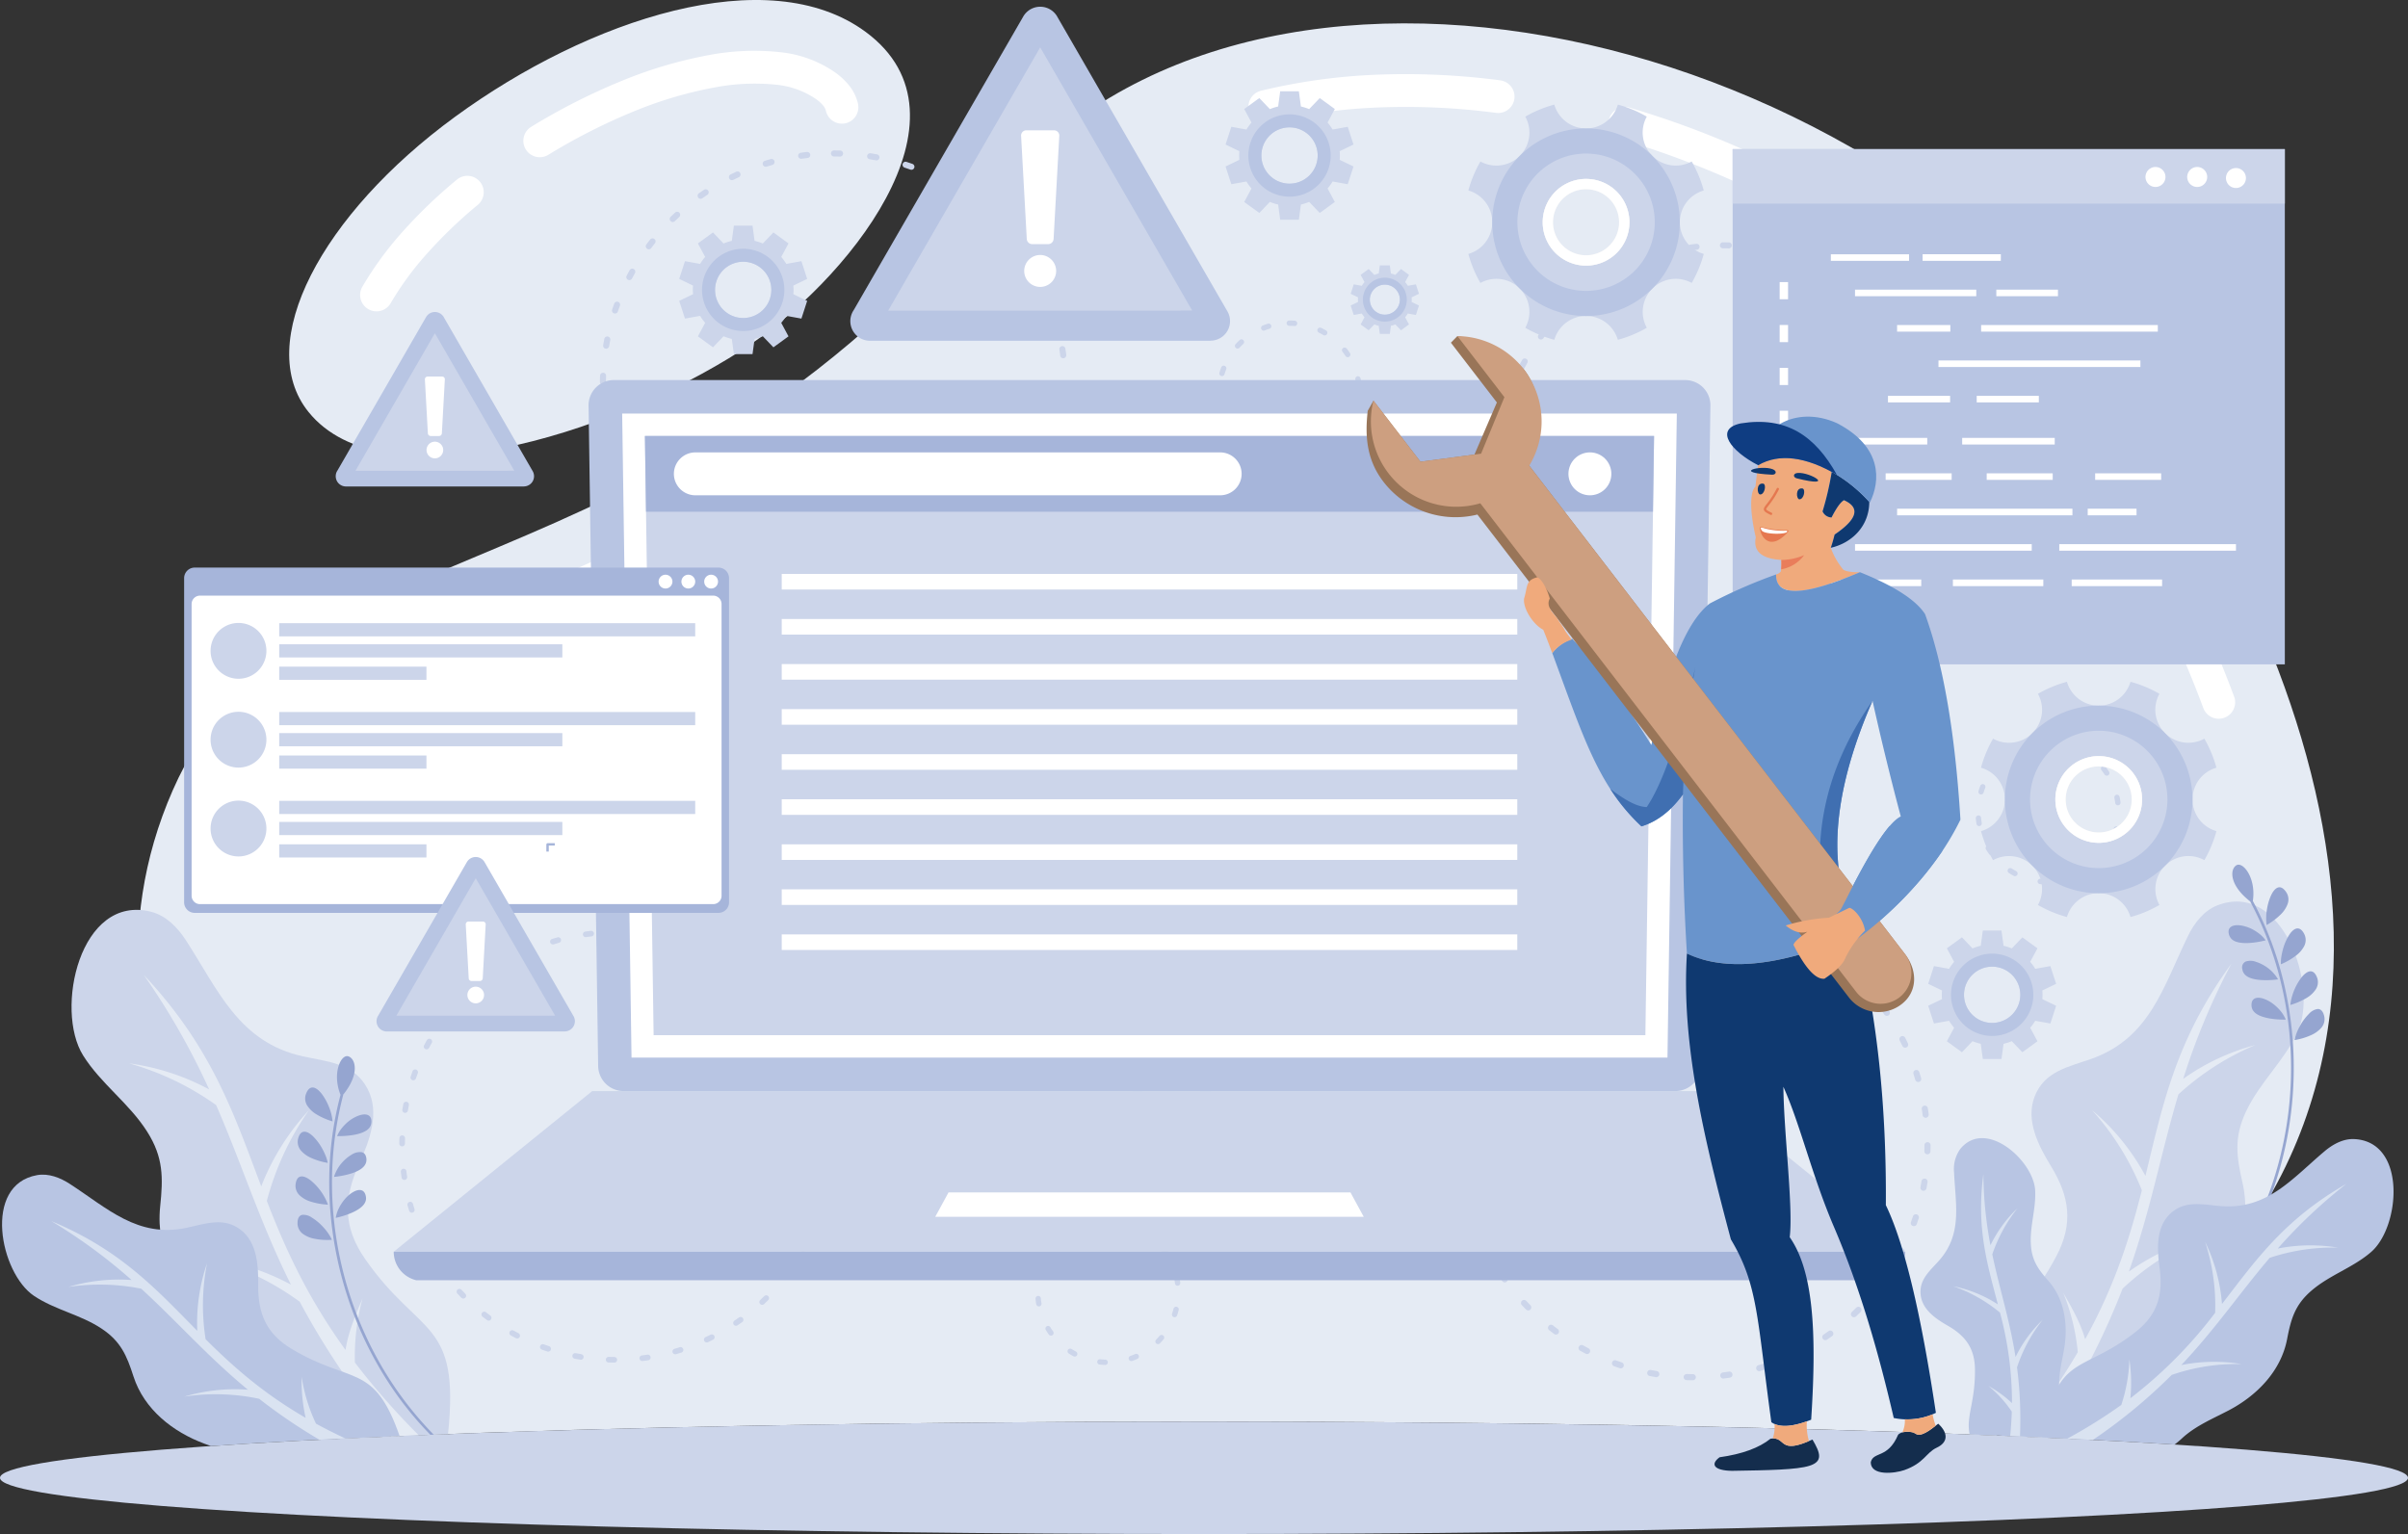 <svg xmlns="http://www.w3.org/2000/svg" width="647.036" height="412.302" viewBox="0 0 647.036 412.302">
  <rect x="0" y="0" width="647.036" height="412.302" fill="#333333" stroke="none"/>
  <g id="Group_990" data-name="Group 990" transform="translate(-5119.667 -1789.504)">
    <g id="Group_880" data-name="Group 880">
      <path id="Path_3119" data-name="Path 3119" d="M5656.069,2175.315c138.745-68.556,89.945-200.332,39.315-275.075-70.89-104.649-238.4-142.261-307.689-58.766-94.045,113.332-189.169,86.524-221.612,160.439s27.073,146.167,60.561,173.554c57.338-2.415,134.14-3.883,216.54-3.883s156,1.407,212.885,3.731Zm-337.183-291.627c-36.311,23.244-96.372,41.255-116.315,16.546-14.9-18.462,3.452-53.1,39.4-79.364,35.925-26.244,84.052-42.129,110.284-22.805C5383.385,1821,5346.848,1865.79,5318.886,1883.688Z" fill="#e5ebf4" fill-rule="evenodd"/>
    </g>
    <g id="Group_881" data-name="Group 881">
      <path id="Path_3120" data-name="Path 3120" d="M5719.986,1976.743a4.415,4.415,0,1,1-8.291,3.04,289.41,289.41,0,0,0-14.956-33.57,339.838,339.838,0,0,0-19.933-33.387,191.948,191.948,0,0,0-20.585-25.337,215.241,215.241,0,0,0-25.421-22.51,237.348,237.348,0,0,0-75.8-38.09,4.41,4.41,0,0,1,2.485-8.462,247.334,247.334,0,0,1,78.63,39.507,224.414,224.414,0,0,1,26.46,23.442,201.192,201.192,0,0,1,21.517,26.509,349.611,349.611,0,0,1,20.485,34.253,298.8,298.8,0,0,1,15.406,34.605ZM5522.773,1811.1a4.4,4.4,0,1,1-1.106,8.739,186.366,186.366,0,0,0-31.837-1.441,149.693,149.693,0,0,0-29.2,4.057,4.411,4.411,0,1,1-2.1-8.568,158.567,158.567,0,0,1,30.926-4.3,195.362,195.362,0,0,1,33.32,1.508ZM5280.9,1939.485a4.412,4.412,0,1,1,3.7,8.011c-8.669,3.99-17.106,7.535-25.541,11.078-7.752,3.256-15.5,6.515-22.853,9.845-5.039,2.281-10.056,4.663-14.786,7.24a109.276,109.276,0,0,0-13.609,8.657,4.414,4.414,0,1,1-5.319-7.046,118.153,118.153,0,0,1,14.713-9.345c5.126-2.793,10.279-5.248,15.375-7.554,7.829-3.546,15.444-6.747,23.059-9.945,8.571-3.6,17.149-7.207,25.263-10.941Zm-91.858,50.6a4.407,4.407,0,0,1,6.838,5.561,62.349,62.349,0,0,0-5.075,7.223,69.545,69.545,0,0,0-4.166,8.053,4.408,4.408,0,1,1-8.081-3.524,78.571,78.571,0,0,1,4.684-9.086,71.478,71.478,0,0,1,5.8-8.227ZM5350.2,1817.346a4.411,4.411,0,0,1-8.6,1.968,3.66,3.66,0,0,0-.756-1.453,10.514,10.514,0,0,0-1.891-1.718,22.913,22.913,0,0,0-10.728-3.872,56.832,56.832,0,0,0-16.552.741,108.572,108.572,0,0,0-21.611,6.393A159.779,159.779,0,0,0,5267,1831.114a4.41,4.41,0,0,1-4.593-7.53,168.734,168.734,0,0,1,24.38-12.366,117.582,117.582,0,0,1,23.369-6.912,65.3,65.3,0,0,1,19.177-.771,31.488,31.488,0,0,1,14.835,5.5l.018.018a18.713,18.713,0,0,1,3.5,3.25,12.283,12.283,0,0,1,2.519,5.047Zm-107.771,20.439a4.4,4.4,0,1,1,5.632,6.768,125.158,125.158,0,0,0-13.743,13.211,82.1,82.1,0,0,0-9.665,13.21,4.4,4.4,0,1,1-7.634-4.383,91.147,91.147,0,0,1,10.7-14.664A133.42,133.42,0,0,1,5242.428,1837.785Z" fill="#fff" fill-rule="evenodd"/>
    </g>
    <g id="Group_882" data-name="Group 882">
      <path id="Path_3121" data-name="Path 3121" d="M5240.049,2174.934c3.257-31-7.566-25.955-22.25-47.012-6.062-8.69-5.81-16.469-1.588-25.733,2.769-6.073,5.581-13.642,2.224-20.039-3.64-6.939-10.658-7.252-17.378-8.733-17.264-3.81-22.771-17.84-31.461-31.233-2.246-3.464-5.362-6.617-9.336-7.628-19.151-4.864-25.965,26.324-18.264,38.611,4.81,7.677,12.339,12.79,17.228,20.512,4.365,6.9,4.289,12.349,3.481,20.083-1.282,12.284,4.861,23.81,13.366,32.168,4.828,4.746,10.165,9.178,13.619,15.124,3.618,6.238,9.339,11.41,16,15.379C5216.348,2175.9,5227.832,2175.394,5240.049,2174.934Z" fill="#ccd5ea" fill-rule="evenodd"/>
    </g>
    <g id="Group_883" data-name="Group 883">
      <path id="Path_3122" data-name="Path 3122" d="M5232.166,2175.239a196.248,196.248,0,0,1-17.133-19.519,59.464,59.464,0,0,1,2.053-17.262c-2,4.731-3.842,9.142-4.581,13.869-10.485-14.511-16.306-27.6-21.143-40.043a76.476,76.476,0,0,1,11.3-24.365,64.3,64.3,0,0,0-12.8,20.442c-7.3-19.275-13.134-37.207-31.571-56.841a193.255,193.255,0,0,1,17.572,30.782,63.245,63.245,0,0,0-21.5-7,75.54,75.54,0,0,1,23.382,11.215c7.063,16.223,11.739,31.465,20.1,48.264a63.21,63.21,0,0,0-21.581-7.043,75.03,75.03,0,0,1,23.939,11.627,206.733,206.733,0,0,0,24.615,36.178Q5228.441,2175.391,5232.166,2175.239Z" fill="#e5ebf4" fill-rule="evenodd"/>
    </g>
    <g id="Group_884" data-name="Group 884">
      <path id="Path_3123" data-name="Path 3123" d="M5227.037,2175.452c-6.9-19.86-13-13.768-29.04-23.427-6.851-4.121-9.051-9.589-8.956-17.322.064-5.072-.3-11.188-4.578-14.573-4.642-3.667-9.595-1.69-14.7-.621-13.119,2.754-21.215-5.242-31.322-11.8-2.614-1.7-5.736-2.909-8.8-2.367-14.746,2.61-9.936,26.336-.856,32.437,5.678,3.817,12.455,5.005,18.194,8.824,5.133,3.415,6.744,7.213,8.547,12.821,2.863,8.909,10.636,14.968,19.08,18.1.573.214,1.151.421,1.73.628C5190.911,2177.158,5207.944,2176.253,5227.037,2175.452Z" fill="#b8c5e3" fill-rule="evenodd"/>
    </g>
    <g id="Group_885" data-name="Group 885">
      <path id="Path_3124" data-name="Path 3124" d="M5212.449,2176.1q-4.195-1.947-7.876-3.966a44.994,44.994,0,0,1-3.851-12.592,45.1,45.1,0,0,0,1.067,11.03c-11.694-6.772-19.721-14.015-26.872-21.125a58.414,58.414,0,0,1,.38-20.4,49.143,49.143,0,0,0-2.616,18.151c-10.944-11.07-20.46-21.664-39.223-29.5a144.453,144.453,0,0,1,21.568,15.83A47.851,47.851,0,0,0,5138,2135.4a56.874,56.874,0,0,1,19.617.466c9.847,9.028,17.737,18.124,28.656,27.146a47.787,47.787,0,0,0-17.094,1.861,56.43,56.43,0,0,1,20.125.579,145.973,145.973,0,0,0,16.193,11Q5208.916,2176.273,5212.449,2176.1Z" fill="#dae3f1" fill-rule="evenodd"/>
    </g>
    <g id="Group_886" data-name="Group 886">
      <path id="Path_3125" data-name="Path 3125" d="M5656.952,2174.91c-7.109-29.815,3.744-26,15.239-47.734,4.688-8.861,3.558-16.129-1.465-24.322-3.295-5.377-6.8-12.145-4.386-18.538,2.619-6.936,9.165-8.054,15.3-10.232,15.757-5.6,19.312-19.406,25.925-32.985,1.712-3.512,4.273-6.838,7.886-8.251,17.4-6.809,27.374,21.648,21.563,34.075-3.632,7.767-10.11,13.445-13.808,21.261-3.308,6.981-2.608,12.087-.966,19.248,2.614,11.374-1.827,22.9-8.845,31.745-3.985,5.014-8.48,9.8-11.036,15.782-3.826,8.958-11.907,16.375-21.148,21.5q-11.136-.562-23.454-1.076Z" fill="#ccd5ea" fill-rule="evenodd"/>
    </g>
    <g id="Group_887" data-name="Group 887">
      <path id="Path_3126" data-name="Path 3126" d="M5662.307,2175.577a189.854,189.854,0,0,0,15.666-22.65,56.239,56.239,0,0,0-3.905-15.952c2.422,4.2,4.651,8.127,5.885,12.473,8.169-14.843,12.132-27.8,15.239-40.039a72.053,72.053,0,0,0-13.39-21.532,60.564,60.564,0,0,1,14.349,17.675c4.636-18.939,8.054-36.445,23.092-57.024a183.1,183.1,0,0,0-12.948,30.939,59.848,59.848,0,0,1,19.36-9.086,71.578,71.578,0,0,0-20.643,13.261c-4.764,16.047-7.4,30.893-13.317,47.631a59.905,59.905,0,0,1,19.436-9.138,71.083,71.083,0,0,0-21.118,13.713,199.737,199.737,0,0,1-21.041,40.025C5666.779,2175.772,5664.561,2175.674,5662.307,2175.577Z" fill="#e5ebf4" fill-rule="evenodd"/>
    </g>
    <g id="Group_888" data-name="Group 888">
      <path id="Path_3127" data-name="Path 3127" d="M5648.926,2175.032c-1.054-4.813,1.5-8.529,1.42-17.441-.052-5.748-2.593-9.084-7.338-11.8-3.113-1.781-6.708-4.206-7.234-8.084-.57-4.21,2.412-6.585,4.9-9.382,6.384-7.182,4.422-15.1,4.054-23.749a9.208,9.208,0,0,1,1.715-6.327c6.884-8.249,19.616,3.262,20.069,11.112.29,4.907-1.418,9.556-1.154,14.5.238,4.423,1.974,6.79,4.74,9.927,4.4,4.983,5.306,12,4.182,18.386-.637,3.621-1.6,7.27-1.252,10.983a25.059,25.059,0,0,1-2.638,12.778Q5660.092,2175.467,5648.926,2175.032Z" fill="#b8c5e3" fill-rule="evenodd"/>
    </g>
    <g id="Group_889" data-name="Group 889">
      <path id="Path_3128" data-name="Path 3128" d="M5659.807,2175.47q.338-3.441.435-6.561a31.764,31.764,0,0,0-6.293-6.923,31.694,31.694,0,0,1,6.342,4.623,92.374,92.374,0,0,0-3.226-24.322,40.652,40.652,0,0,0-12.565-7.088,34.145,34.145,0,0,1,12,4.889c-2.814-10.792-5.851-20.524-3.892-35.023a105.1,105.1,0,0,0,1.9,19.117,34.831,34.831,0,0,1,7.249-9.933,41.587,41.587,0,0,0-6.759,12.385c1.967,9.375,4.673,17.557,6.253,27.6a34.807,34.807,0,0,1,7.268-9.979,41.272,41.272,0,0,0-6.871,12.745,109.213,109.213,0,0,1,.791,18.586Z" fill="#dae3f1" fill-rule="evenodd"/>
    </g>
    <g id="Group_890" data-name="Group 890">
      <path id="Path_3129" data-name="Path 3129" d="M5724.348,2031.815c-5.693-4.377-5.531-8.666-3.765-9.747s5.361,3.405,4.429,9.591c.369.686.725,1.374,1.075,2.066a91.218,91.218,0,0,1,6.845,18.318,98.283,98.283,0,0,1,2.942,19.352,100.384,100.384,0,0,1-.914,19.567A97.153,97.153,0,0,1,5730.2,2110a91.438,91.438,0,0,1-8.6,17.624c-.232.365-.817.04-.588-.326q.631-1.01,1.237-2.032a92.534,92.534,0,0,0,8.041-17.733,97.813,97.813,0,0,0,4.252-18.9,99.084,99.084,0,0,0,.457-19.5,96.92,96.92,0,0,0-3.369-19.087,92.352,92.352,0,0,0-7.24-18.078.314.314,0,0,1-.04-.152Zm4.377,6.305a18.422,18.422,0,0,0,3.719-2.784,7.6,7.6,0,0,0,1.917-2.882,3.512,3.512,0,0,0-.46-3.274c-1.517-2.168-3.01-1.145-4.009,1a14.769,14.769,0,0,0-1.1,3.805,13.9,13.9,0,0,0-.07,4.136Zm-.271,4.112a9.2,9.2,0,0,0-1.337-1.465,11.907,11.907,0,0,0-1.663-1.185,10.2,10.2,0,0,0-3.542-1.325c-2.231-.359-3.875.36-3.312,2.41a2.749,2.749,0,0,0,.725,1.242,3.264,3.264,0,0,0,1.243.713,6.8,6.8,0,0,0,1.6.308,11.992,11.992,0,0,0,1.73.027,23.426,23.426,0,0,0,4.56-.725Zm4.1,6.439a18.193,18.193,0,0,0,4.009-2.3,7.818,7.818,0,0,0,2.272-2.629,3.6,3.6,0,0,0-.058-3.3c-1.249-2.324-2.873-1.486-4.1.5a14.57,14.57,0,0,0-1.56,3.637,19.486,19.486,0,0,0-.448,2.065,10.313,10.313,0,0,0-.115,2.025Zm-.765,4.054a10.314,10.314,0,0,0-2.659-2.994,10.972,10.972,0,0,0-3.357-1.748,4.061,4.061,0,0,0-2.729-.027,1.742,1.742,0,0,0-.858,2.028c.3,2.111,2.634,2.748,4.986,2.921a23.575,23.575,0,0,0,4.617-.18Zm3.3,6.881a18.456,18.456,0,0,0,4.265-1.827,7.565,7.565,0,0,0,2.549-2.339,3.508,3.508,0,0,0,.338-3.272c-.959-2.449-2.653-1.815-4.133.019a14.757,14.757,0,0,0-1.974,3.423,14.423,14.423,0,0,0-.679,2,12.132,12.132,0,0,0-.366,2Zm-1.221,3.936a9.583,9.583,0,0,0-.96-1.733,10.832,10.832,0,0,0-1.343-1.547,11.951,11.951,0,0,0-1.526-1.255,9.653,9.653,0,0,0-1.6-.875c-2.087-.88-3.856-.579-3.783,1.566.021,2.148,2.324,3.04,4.608,3.49a23.371,23.371,0,0,0,4.606.354Zm2.345,5.51s.576-.088,1.413-.295a16.994,16.994,0,0,0,3.019-1.036,7.784,7.784,0,0,0,2.806-2.035,3.525,3.525,0,0,0,.706-3.2c-.308-1.267-.959-1.794-1.681-1.8a3.854,3.854,0,0,0-2.416,1.34,13.887,13.887,0,0,0-2.36,3.177A13.022,13.022,0,0,0,5736.209,2069.052Z" fill="#95a5d0" fill-rule="evenodd"/>
    </g>
    <g id="Group_891" data-name="Group 891">
      <path id="Path_3130" data-name="Path 3130" d="M5211.846,2083.761c4.533-5.567,3.391-9.707,1.42-10.35s-4.435,4.542-2.1,10.35q-.3,1.125-.573,2.258a91.229,91.229,0,0,0-2.449,19.4,98.139,98.139,0,0,0,1.581,19.507,100.2,100.2,0,0,0,5.389,18.834,97.053,97.053,0,0,0,9.013,17.438,91.22,91.22,0,0,0,12.419,15.175c.307.3.8-.149.5-.454q-.846-.837-1.669-1.691a92.729,92.729,0,0,1-11.9-15.409,97.567,97.567,0,0,1-8.48-17.42,99.334,99.334,0,0,1-4.929-18.876,96.576,96.576,0,0,1-1.1-19.348,92.479,92.479,0,0,1,2.887-19.26.367.367,0,0,0,.009-.156Zm-2.814,7.14a18.335,18.335,0,0,1-4.258-1.852,7.576,7.576,0,0,1-2.528-2.363,3.526,3.526,0,0,1-.305-3.3c.981-2.455,2.665-1.8,4.13.051a14.752,14.752,0,0,1,1.941,3.451,13.861,13.861,0,0,1,1.02,4.009Zm1.212,3.942a8.858,8.858,0,0,1,.963-1.734,11.975,11.975,0,0,1,1.346-1.535,10.1,10.1,0,0,1,3.144-2.1c2.083-.86,3.85-.543,3.773,1.587a2.751,2.751,0,0,1-.416,1.373,3.323,3.323,0,0,1-1.048.981,6.891,6.891,0,0,1-1.481.667,12.283,12.283,0,0,1-1.682.423,23.559,23.559,0,0,1-4.6.342Zm-2.51,7.209a18.255,18.255,0,0,1-4.431-1.324,7.818,7.818,0,0,1-2.815-2.035,3.593,3.593,0,0,1-.7-3.223c.679-2.546,2.453-2.1,4.1-.454a14.481,14.481,0,0,1,2.355,3.184,18.846,18.846,0,0,1,.91,1.906,10.084,10.084,0,0,1,.579,1.946Zm1.676,3.769a10.228,10.228,0,0,1,1.9-3.525,10.981,10.981,0,0,1,2.863-2.473,4.078,4.078,0,0,1,2.65-.655c.72.155,1.189.7,1.3,1.776.191,2.126-1.935,3.28-4.183,3.99a23.768,23.768,0,0,1-4.535.887Zm-1.63,7.456a18.484,18.484,0,0,1-4.572-.8,7.537,7.537,0,0,1-3.018-1.693,3.515,3.515,0,0,1-1.079-3.1c.369-2.6,2.162-2.38,4.024-.935a14.97,14.97,0,0,1,2.711,2.878,14.332,14.332,0,0,1,1.121,1.788,11.884,11.884,0,0,1,.813,1.864Zm2.093,3.552a9.656,9.656,0,0,1,.536-1.913,11.473,11.473,0,0,1,.95-1.813,11.973,11.973,0,0,1,1.2-1.574,9.789,9.789,0,0,1,1.358-1.219c1.828-1.334,3.62-1.45,4.039.655.476,2.1-1.562,3.494-3.679,4.459a23.507,23.507,0,0,1-4.4,1.405Zm-1.018,5.9s-.579.048-1.443.039a17.015,17.015,0,0,1-3.175-.317,7.738,7.738,0,0,1-3.2-1.333,3.528,3.528,0,0,1-1.422-2.958c.009-1.3.52-1.962,1.224-2.132a3.827,3.827,0,0,1,2.656.749,13.758,13.758,0,0,1,3.028,2.546A12.994,12.994,0,0,1,5208.855,2122.726Z" fill="#95a5d0" fill-rule="evenodd"/>
    </g>
    <g id="Group_892" data-name="Group 892">
      <path id="Path_3131" data-name="Path 3131" d="M5668.4,2175.76c4.179-22.864,10.533-16.839,25.13-28.294,5.952-4.676,7.389-10.059,6.415-17.3-.643-4.749-1-10.533,2.622-14.206,3.933-3.985,8.8-2.715,13.72-2.306,12.619,1.042,19.3-7.408,28.025-14.749,2.258-1.9,5.048-3.4,7.981-3.25,14.13.719,12.342,23.536,4.524,30.326-4.889,4.246-11.106,6.156-16.056,10.411-4.42,3.805-5.495,7.557-6.543,13.028-1.666,8.693-8.261,15.288-15.821,19.22-4.288,2.23-8.867,4.137-12.464,7.481a23.931,23.931,0,0,1-1.952,1.633c-10.7-.68-22.587-1.316-35.517-1.9Z" fill="#b8c5e3" fill-rule="evenodd"/>
    </g>
    <g id="Group_893" data-name="Group 893">
      <path id="Path_3132" data-name="Path 3132" d="M5675.161,2176.162a137.6,137.6,0,0,0,14.508-9.062,42.715,42.715,0,0,0,2.166-12.263,42.943,42.943,0,0,1,.268,10.472,120.255,120.255,0,0,0,22.778-22.967,55.049,55.049,0,0,0-2.7-19.093,46.416,46.416,0,0,1,4.539,16.724c9-11.667,16.707-22.724,33.406-32.276a137.01,137.01,0,0,0-18.416,17.377,45.183,45.183,0,0,1,16.18-.246,53.794,53.794,0,0,0-18.343,2.738c-8.2,9.625-14.56,19.08-23.765,28.824a45.075,45.075,0,0,1,16.244-.256,53.334,53.334,0,0,0-18.809,2.9,144.013,144.013,0,0,1-21.194,17.469C5679.779,2176.387,5677.482,2176.274,5675.161,2176.162Z" fill="#dae3f1" fill-rule="evenodd"/>
    </g>
    <g id="Group_894" data-name="Group 894">
      <ellipse id="Ellipse_38" data-name="Ellipse 38" cx="323.518" cy="15.111" rx="323.518" ry="15.111" transform="translate(5119.667 2171.583)" fill="#ccd5ea"/>
    </g>
    <g id="Group_895" data-name="Group 895">
      <path id="Path_3133" data-name="Path 3133" d="M5343.76,1831.565a.815.815,0,0,1,0-1.63l1.65.018a.815.815,0,1,1-.042,1.63l-1.608-.018Zm-7.29-1.213a.815.815,0,1,1,.2,1.618q-.8.092-1.6.2a.814.814,0,1,1-.234-1.611c.545-.079,1.091-.147,1.635-.211Zm-9.707,1.907a.815.815,0,1,1,.442,1.569l-1.542.454a.815.815,0,0,1-.484-1.557c.527-.164,1.054-.32,1.584-.466Zm-9.294,3.415a.816.816,0,1,1,.692,1.477c-.487.226-.974.454-1.453.692a.815.815,0,1,1-.725-1.46l1.486-.709Zm-8.632,4.837a.814.814,0,0,1,.911,1.349l-1.325.914a.815.815,0,1,1-.944-1.328l1.358-.935Zm-7.77,6.128a.814.814,0,0,1,1.111,1.191l-1.169,1.109a.815.815,0,1,1-1.139-1.167l1.2-1.133Zm-6.717,7.262a.815.815,0,1,1,1.28,1.008c-.332.418-.655.844-.975,1.27a.816.816,0,0,1-1.316-.965c.341-.433.664-.88,1.011-1.313Zm-5.5,8.227a.815.815,0,1,1,1.423.795c-.265.467-.515.939-.768,1.411a.814.814,0,1,1-1.443-.753c.258-.487.517-.974.788-1.453Zm-4.142,8.989a.815.815,0,0,1,1.532.558l-.536,1.513a.815.815,0,1,1-1.547-.511c.194-.5.365-1.048.551-1.56Zm-2.672,9.534a.816.816,0,1,1,1.6.305l-.29,1.584a.816.816,0,0,1-1.611-.265l.3-1.624Zm-1.136,9.83a.815.815,0,0,1,1.63.051l-.043,1.609a.813.813,0,1,1-1.626-.01c0-.551.018-1.1.039-1.65Zm.4,9.884a.814.814,0,1,1,1.617-.195c.06.533.134,1.063.21,1.593a.814.814,0,1,1-1.611.237c-.079-.542-.156-1.09-.216-1.635Zm1.943,9.707a.813.813,0,1,1,1.562-.454c.15.515.3,1.03.463,1.542a.815.815,0,0,1-1.553.493c-.168-.521-.323-1.054-.472-1.581Zm3.451,9.272a.813.813,0,1,1,1.474-.688c.225.484.457.968.695,1.447a.814.814,0,0,1-1.453.734c-.253-.478-.491-1-.716-1.493Zm4.867,8.617a.814.814,0,1,1,1.35-.91c.3.441.6.883.914,1.319a.815.815,0,0,1-1.323.953c-.319-.451-.636-.905-.941-1.362Zm6.159,7.75a.815.815,0,1,1,1.188-1.115l1.112,1.16a.817.817,0,1,1-1.161,1.149c-.384-.393-.761-.792-1.139-1.194Zm7.292,6.691a.815.815,0,1,1,1-1.288q.63.5,1.279.975a.816.816,0,0,1-.969,1.313l-1.31-1Zm8.246,5.471a.814.814,0,0,1,.783-1.428l1.42.764a.816.816,0,1,1-.753,1.447l-1.45-.783Zm9,4.106a.814.814,0,0,1,.551-1.532l1.52.53a.815.815,0,0,1-.515,1.547l-1.556-.545Zm9.537,2.635a.814.814,0,1,1,.307-1.6c.522.1,1.061.18,1.578.283a.815.815,0,1,1-.255,1.609l-1.63-.293Zm9.835,1.1a.814.814,0,1,1,.053-1.627l1.608.034a.815.815,0,1,1-.01,1.629l-1.651-.036Zm9.888-.439a.813.813,0,1,1-.2-1.614c.53-.067,1.063-.137,1.592-.22a.815.815,0,1,1,.247,1.612c-.541.082-1.09.155-1.635.222Zm9.695-1.98a.814.814,0,0,1-.454-1.563c.515-.149,1.03-.307,1.542-.466a.815.815,0,0,1,.49,1.554c-.524.164-1.048.326-1.578.475Zm9.266-3.485a.816.816,0,0,1-.7-1.474c.487-.225.968-.46,1.449-.7a.815.815,0,0,1,.735,1.456c-.491.246-.988.487-1.484.721Zm8.6-4.9a.816.816,0,0,1-.92-1.347l1.319-.923a.815.815,0,0,1,.953,1.322l-1.352.948Zm7.725-6.187a.816.816,0,0,1-1.119-1.188c.391-.366.769-.752,1.158-1.112a.815.815,0,0,1,1.152,1.152l-1.191,1.148Zm6.665-7.316a.815.815,0,1,1-1.289-1l.966-1.28a.815.815,0,1,1,1.318.96c-.326.444-.664.88-1,1.319Zm5.439-8.27a.814.814,0,0,1-1.431-.777l.755-1.423a.816.816,0,0,1,1.453.744l-.777,1.456Zm4.07-9.016a.814.814,0,0,1-1.532-.552l.524-1.517a.815.815,0,1,1,1.55.506l-.542,1.563Zm2.6-9.553a.815.815,0,0,1-1.6-.3l.277-1.584a.816.816,0,0,1,1.612.256l-.287,1.626Zm1.063-9.841a.815.815,0,1,1-1.629-.04l.027-1.608a.815.815,0,1,1,1.63,0l-.028,1.648Zm-.475-9.881a.816.816,0,1,1-1.618.206c-.051-.505-.133-1.09-.222-1.586a.814.814,0,1,1,1.608-.256c.083.533.178,1.1.232,1.636Zm-2.019-9.693a.814.814,0,1,1-1.56.466l-.475-1.538a.815.815,0,0,1,1.55-.506l.485,1.578Zm-3.522-9.251a.815.815,0,0,1-1.468.71l-.71-1.447a.815.815,0,0,1,1.451-.743c.252.49.49.984.727,1.48Zm-4.934-8.577a.816.816,0,0,1-1.341.929l-.926-1.316a.815.815,0,1,1,1.317-.959l.95,1.346Zm-6.217-7.7a.815.815,0,1,1-1.179,1.125l-1.121-1.155a.814.814,0,0,1,1.151-1.151l1.149,1.181Zm-7.338-6.634a.816.816,0,1,1-.993,1.3l-1.288-.969a.814.814,0,0,1,.959-1.316l1.322.99Zm-8.288-5.409a.819.819,0,0,1,.326,1.1.81.81,0,0,1-1.1.326l-1.413-.746a.815.815,0,1,1,.728-1.459c.478.265.977.515,1.462.774Zm-9.037-4.036a.814.814,0,1,1-.54,1.535l-1.526-.518a.815.815,0,0,1,.506-1.55q.781.255,1.56.533Zm-9.565-2.565a.815.815,0,1,1-.283,1.6l-1.587-.271a.815.815,0,1,1,.246-1.611C5354.164,1830.785,5354.707,1830.883,5355.246,1830.98Z" fill="#ccd5ea" fill-rule="evenodd"/>
    </g>
    <g id="Group_896" data-name="Group 896">
      <path id="Path_3134" data-name="Path 3134" d="M5582.612,1856.234a.8.8,0,0,1,0-1.6l1.62.022a.8.8,0,1,1-.042,1.6l-1.578-.019Zm-7.161-1.191a.8.8,0,1,1,.191,1.59c-.523.061-1.044.125-1.565.2a.8.8,0,0,1-.232-1.585c.533-.079,1.07-.146,1.606-.207Zm-9.537,1.874a.8.8,0,0,1,.438,1.538l-1.517.448a.8.8,0,0,1-.475-1.53c.515-.161,1.036-.313,1.554-.456Zm-9.127,3.353a.8.8,0,1,1,.68,1.45c-.478.223-.956.448-1.428.682a.8.8,0,0,1-.713-1.434l1.461-.7Zm-8.479,4.752a.8.8,0,1,1,.9,1.325l-1.3.9a.8.8,0,0,1-.925-1.3l1.334-.917Zm-7.631,6.016a.8.8,0,0,1,1.091,1.173l-1.148,1.087a.8.8,0,1,1-1.119-1.142l1.176-1.118Zm-6.6,7.137a.8.8,0,1,1,1.258.99c-.329.411-.646.825-.96,1.246a.8.8,0,1,1-1.288-.948c.332-.426.651-.865.99-1.288Zm-5.407,8.078a.8.8,0,1,1,1.4.78c-.258.459-.5.922-.752,1.388a.8.8,0,0,1-1.42-.74c.253-.478.509-.959.774-1.428Zm-4.066,8.83a.8.8,0,1,1,1.5.548l-.525,1.484a.8.8,0,1,1-1.519-.5c.192-.493.356-1.026.542-1.529Zm-2.626,9.363a.8.8,0,0,1,1.572.3l-.283,1.557a.8.8,0,0,1-1.579-.263l.29-1.593Zm-1.118,9.653a.8.8,0,0,1,1.6.052l-.039,1.581a.8.8,0,1,1-1.6-.009c0-.542.021-1.081.036-1.624Zm.4,9.711a.8.8,0,1,1,1.59-.192c.058.521.131,1.045.207,1.566a.8.8,0,0,1-1.584.231c-.076-.533-.152-1.069-.213-1.6Zm1.91,9.534a.8.8,0,1,1,1.538-.445c.143.506.292,1.012.451,1.514a.8.8,0,1,1-1.523.484c-.167-.514-.317-1.035-.466-1.553Zm3.387,9.107a.8.8,0,0,1,1.453-.676c.219.475.448.951.682,1.42a.8.8,0,1,1-1.431.718c-.244-.469-.481-.977-.7-1.462Zm4.782,8.462a.8.8,0,1,1,1.329-.9c.289.435.59.871.9,1.294a.8.8,0,0,1-1.3.938c-.313-.441-.624-.886-.926-1.337Zm6.053,7.612a.8.8,0,0,1,.033-1.13.8.8,0,0,1,1.131.033l1.093,1.143a.8.8,0,1,1-1.139,1.127q-.567-.58-1.118-1.173Zm7.158,6.573a.8.8,0,0,1,.981-1.264c.414.323.835.646,1.261.957a.8.8,0,1,1-.954,1.288l-1.288-.981Zm8.1,5.373a.8.8,0,0,1,.774-1.4l1.392.75a.8.8,0,1,1-.74,1.419l-1.426-.768Zm8.842,4.033a.8.8,0,1,1,.546-1.5l1.49.52a.8.8,0,1,1-.5,1.517l-1.533-.533Zm9.37,2.589a.8.8,0,0,1,.3-1.571c.515.1,1.041.173,1.55.277a.8.8,0,0,1-.249,1.581l-1.6-.287Zm9.662,1.082a.8.8,0,0,1,.049-1.6l1.581.033a.8.8,0,0,1-.009,1.6l-1.621-.03Zm9.711-.433a.8.8,0,1,1-.2-1.587c.525-.064,1.045-.134,1.567-.213a.8.8,0,0,1,.243,1.581q-.8.119-1.608.219Zm9.522-1.943a.8.8,0,0,1-.445-1.538c.5-.143,1.011-.3,1.514-.457a.8.8,0,0,1,.484,1.526c-.518.161-1.033.32-1.553.469Zm9.1-3.427a.8.8,0,1,1-.688-1.447c.478-.222.95-.451,1.422-.688a.8.8,0,1,1,.722,1.429c-.481.243-.969.478-1.456.706Zm8.443-4.812a.8.8,0,0,1-.9-1.322l1.3-.905a.8.8,0,0,1,.935,1.3l-1.329.93Zm7.585-6.077a.8.8,0,1,1-1.1-1.164c.38-.359.752-.743,1.136-1.093a.8.8,0,0,1,1.13,1.13l-1.17,1.127Zm6.546-7.183a.8.8,0,0,1-1.265-.981l.951-1.261a.8.8,0,0,1,1.292.945c-.317.438-.652.865-.978,1.3Zm5.346-8.126a.8.8,0,1,1-1.408-.762l.744-1.4a.8.8,0,0,1,1.425.728l-.761,1.429Zm4-8.855a.8.8,0,1,1-1.5-.542l.515-1.487a.8.8,0,1,1,1.52.494l-.53,1.535Zm2.553-9.382a.8.8,0,1,1-1.572-.292l.271-1.557a.8.8,0,0,1,1.581.25l-.28,1.6Zm1.048-9.665a.8.8,0,0,1-1.6-.039l.025-1.581a.8.8,0,1,1,1.6,0l-.024,1.62Zm-.47-9.7a.8.8,0,0,1-1.59.2c-.049-.494-.127-1.069-.219-1.56a.8.8,0,1,1,1.584-.25c.079.524.17,1.082.225,1.609Zm-1.983-9.522a.8.8,0,0,1-1.532.46l-.463-1.514a.8.8,0,1,1,1.52-.493l.475,1.547Zm-3.46-9.083a.8.8,0,0,1-1.441.694l-.7-1.419a.8.8,0,1,1,1.425-.731c.247.481.481.968.713,1.456Zm-4.846-8.429a.8.8,0,1,1-1.316.914l-.908-1.294a.8.8,0,1,1,1.292-.942l.932,1.322Zm-6.1-7.56a.8.8,0,0,1-1.158,1.1l-1.1-1.133a.8.8,0,1,1,1.133-1.133l1.128,1.163Zm-7.207-6.518a.8.8,0,0,1-.975,1.27l-1.267-.947a.8.8,0,0,1,.944-1.3l1.3.972Zm-8.142-5.312a.8.8,0,0,1-.765,1.407l-1.386-.734a.8.8,0,1,1,.716-1.432c.469.259.963.506,1.435.759Zm-8.876-3.966a.8.8,0,1,1-.53,1.507l-1.5-.508a.8.8,0,0,1,.493-1.523c.513.17,1.024.341,1.533.524Zm-9.391-2.519a.8.8,0,0,1-.28,1.578l-1.56-.269a.8.8,0,1,1,.244-1.58C5592.831,1855.47,5593.361,1855.564,5593.894,1855.659Z" fill="#ccd5ea" fill-rule="evenodd"/>
    </g>
    <g id="Group_897" data-name="Group 897">
      <path id="Path_3135" data-name="Path 3135" d="M5435.624,1968.065a.763.763,0,1,1,0-1.526l1.544.018a.765.765,0,0,1-.04,1.53l-1.5-.022Zm-6.829-1.133a.762.762,0,1,1,.182,1.514c-.5.058-1,.122-1.492.192a.762.762,0,0,1-.222-1.508c.508-.076,1.02-.14,1.532-.2Zm-9.095,1.785a.763.763,0,1,1,.414,1.468l-1.444.427a.765.765,0,0,1-.454-1.46c.493-.152.99-.3,1.484-.435Zm-8.7,3.2a.764.764,0,0,1,.649,1.383c-.457.21-.914.427-1.365.649a.762.762,0,1,1-.679-1.365l1.4-.667Zm-8.087,4.53a.764.764,0,1,1,.853,1.267l-1.243.853a.762.762,0,1,1-.883-1.243l1.273-.877Zm-7.277,5.741a.763.763,0,0,1,1.039,1.118l-1.094,1.036a.763.763,0,1,1-1.066-1.091l1.121-1.063Zm-6.293,6.8a.764.764,0,0,1,1.2.944c-.314.39-.612.789-.914,1.188a.763.763,0,1,1-1.23-.9c.316-.405.621-.826.944-1.228Zm-5.157,7.7a.764.764,0,0,1,1.334.747c-.247.435-.481.877-.719,1.321a.763.763,0,1,1-1.352-.706c.244-.454.484-.914.737-1.362Zm-3.878,8.42a.764.764,0,0,1,1.435.524l-.5,1.416a.763.763,0,1,1-1.45-.478c.179-.472.338-.981.514-1.462Zm-2.5,8.93a.759.759,0,0,1,.892-.6.768.768,0,0,1,.607.892l-.272,1.483a.764.764,0,0,1-1.508-.25l.281-1.52Zm-1.067,9.208a.763.763,0,0,1,1.524.05l-.034,1.5a.763.763,0,0,1-1.526-.009c0-.515.018-1.029.036-1.545Zm.378,9.258a.762.762,0,0,1,1.514-.183c.055.5.125,1,.2,1.495a.764.764,0,0,1-1.511.22c-.072-.509-.146-1.021-.2-1.532Zm1.819,9.095a.763.763,0,1,1,1.465-.427c.14.481.28.966.432,1.444a.764.764,0,1,1-1.456.463c-.158-.491-.3-.987-.441-1.48Zm3.232,8.687a.764.764,0,1,1,1.383-.649c.21.454.429.908.651,1.355a.765.765,0,0,1-1.365.689c-.234-.451-.456-.935-.669-1.4Zm4.559,8.069a.763.763,0,1,1,1.264-.853c.281.411.567.828.857,1.234a.763.763,0,1,1-1.237.892c-.3-.42-.594-.847-.884-1.273Zm5.772,7.258a.762.762,0,1,1,1.109-1.045l1.042,1.088a.763.763,0,0,1-1.084,1.075c-.363-.368-.716-.74-1.067-1.118Zm6.827,6.269a.763.763,0,0,1,.935-1.206c.4.307.8.615,1.2.913a.763.763,0,1,1-.9,1.228l-1.23-.935Zm7.725,5.123a.763.763,0,1,1,.736-1.337l1.329.716a.763.763,0,1,1-.7,1.353l-1.361-.732Zm8.433,3.848a.764.764,0,0,1,.519-1.438l1.422.5a.763.763,0,1,1-.481,1.449l-1.46-.508Zm8.935,2.467a.763.763,0,0,1,.286-1.5c.49.094.993.168,1.48.265a.764.764,0,0,1-.24,1.508l-1.526-.274Zm9.214,1.032a.763.763,0,1,1,.048-1.526l1.5.031a.763.763,0,1,1-.009,1.526l-1.544-.031Zm9.259-.414a.758.758,0,0,1-.852-.658.767.767,0,0,1,.661-.856c.5-.061,1-.125,1.493-.2a.764.764,0,0,1,.231,1.511c-.509.076-1.02.146-1.533.207Zm9.084-1.852a.763.763,0,1,1-.426-1.465c.481-.14.962-.29,1.443-.439a.764.764,0,0,1,.46,1.457c-.49.155-.984.307-1.477.447Zm8.675-3.268a.763.763,0,0,1-.652-1.38c.457-.213.908-.433,1.356-.658a.764.764,0,0,1,.688,1.364q-.69.348-1.392.674Zm8.054-4.591a.763.763,0,1,1-.86-1.261l1.234-.861a.762.762,0,1,1,.893,1.236l-1.267.886Zm7.234-5.793a.763.763,0,1,1-1.045-1.112c.363-.341.719-.707,1.084-1.042a.763.763,0,0,1,1.078,1.079l-1.117,1.075Zm6.241-6.854a.76.76,0,0,1-1.069.138.77.77,0,0,1-.138-1.073l.908-1.2a.763.763,0,0,1,1.234.9c-.3.417-.621.826-.935,1.233Zm5.1-7.745a.762.762,0,1,1-1.34-.728l.707-1.332a.763.763,0,1,1,1.358.7l-.725,1.362Zm3.813-8.444a.764.764,0,0,1-1.437-.518l.49-1.419a.764.764,0,1,1,1.453.472l-.506,1.465Zm2.434-8.949a.763.763,0,1,1-1.5-.277l.262-1.487a.763.763,0,0,1,1.508.241l-.269,1.523Zm1-9.217a.763.763,0,1,1-1.526-.04l.024-1.505a.763.763,0,1,1,1.526,0l-.024,1.545Zm-.445-9.254a.765.765,0,0,1-1.517.192c-.045-.472-.121-1.021-.207-1.49a.763.763,0,1,1,1.508-.24c.077.505.165,1.035.216,1.538Zm-1.891-9.08a.763.763,0,1,1-1.462.435l-.442-1.44a.763.763,0,1,1,1.45-.472l.454,1.477Zm-3.3-8.666a.765.765,0,0,1-1.377.664l-.664-1.356a.763.763,0,1,1,1.359-.694c.237.457.46.923.682,1.386Zm-4.621-8.035a.764.764,0,1,1-1.255.871l-.868-1.234a.763.763,0,1,1,1.234-.9l.889,1.261Zm-5.821-7.213a.764.764,0,1,1-1.1,1.054l-1.051-1.082a.762.762,0,0,1,1.078-1.078l1.078,1.106Zm-6.877-6.214a.763.763,0,1,1-.926,1.212l-1.21-.9a.763.763,0,0,1,.9-1.234l1.237.926Zm-7.762-5.066a.763.763,0,0,1-.73,1.341l-1.323-.7a.764.764,0,1,1,.683-1.368c.448.247.92.482,1.37.725Zm-8.464-3.783a.764.764,0,0,1-.509,1.441l-1.425-.487a.764.764,0,1,1,.472-1.453c.49.161.977.326,1.462.5Zm-8.958-2.4a.763.763,0,1,1-.269,1.5l-1.486-.253a.763.763,0,0,1,.231-1.508C5445.368,1967.337,5445.877,1967.428,5446.383,1967.52Z" fill="#ccd5ea" fill-rule="evenodd"/>
    </g>
    <g id="Group_898" data-name="Group 898">
      <path id="Path_3136" data-name="Path 3136" d="M5575,2035.294a.821.821,0,1,1,0-1.642l1.663.021a.821.821,0,1,1-.042,1.642l-1.621-.021Zm-7.347-1.222a.822.822,0,0,1,.2,1.632c-.539.065-1.076.129-1.612.208a.822.822,0,0,1-.237-1.627q.822-.118,1.651-.213Zm-9.787,1.922a.822.822,0,0,1,.448,1.581l-1.557.457a.82.82,0,1,1-.487-1.566c.53-.167,1.063-.323,1.6-.472Zm-9.367,3.445a.822.822,0,0,1,.695,1.49c-.488.225-.981.457-1.465.7a.821.821,0,0,1-.732-1.471l1.5-.716Zm-8.7,4.873a.821.821,0,0,1,.917,1.362l-1.337.92a.82.82,0,0,1-.95-1.337l1.37-.945Zm-7.834,6.178a.821.821,0,1,1,1.117,1.2l-1.175,1.115a.821.821,0,0,1-1.149-1.173l1.207-1.145Zm-6.771,7.323a.822.822,0,1,1,1.291,1.017c-.335.42-.661.847-.984,1.279a.823.823,0,1,1-1.325-.975c.344-.435.671-.886,1.018-1.321Zm-5.547,8.291a.822.822,0,0,1,1.435.8c-.268.472-.519.947-.775,1.425a.821.821,0,1,1-1.455-.761c.259-.491.523-.981.795-1.465Zm-4.176,9.061a.822.822,0,0,1,1.544.564l-.539,1.526a.822.822,0,0,1-1.56-.518c.195-.508.366-1.054.555-1.572Zm-2.693,9.611a.822.822,0,0,1,1.614.308l-.292,1.595a.822.822,0,0,1-1.621-.268l.3-1.635Zm-1.145,9.908a.821.821,0,1,1,1.641.055l-.039,1.621a.821.821,0,1,1-1.642-.013c0-.554.022-1.108.04-1.663Zm.405,9.964a.821.821,0,1,1,1.63-.2c.06.533.137,1.072.212,1.605a.822.822,0,1,1-1.626.238c-.079-.546-.155-1.1-.216-1.648Zm1.958,9.787a.822.822,0,0,1,1.578-.46c.146.52.3,1.039.463,1.556a.821.821,0,0,1-1.565.5c-.168-.527-.323-1.064-.476-1.593Zm3.479,9.348a.821.821,0,1,1,1.486-.7c.226.488.463.978.7,1.459a.822.822,0,0,1-1.468.74c-.253-.481-.493-1-.722-1.5Zm4.907,8.684a.821.821,0,0,1,1.361-.92c.3.448.61.892.92,1.331a.82.82,0,1,1-1.331.959c-.322-.45-.642-.91-.95-1.37Zm6.211,7.813a.821.821,0,1,1,1.194-1.127l1.121,1.173a.821.821,0,0,1-1.167,1.154c-.389-.393-.77-.795-1.148-1.2Zm7.346,6.744a.822.822,0,1,1,1.009-1.3c.423.335.856.664,1.288.984a.821.821,0,1,1-.974,1.322l-1.323-1.008Zm8.313,5.516a.822.822,0,0,1,.792-1.441l1.432.771a.822.822,0,1,1-.762,1.456l-1.462-.786Zm9.077,4.14a.823.823,0,0,1,.558-1.548l1.529.536a.822.822,0,1,1-.518,1.56l-1.569-.548Zm9.614,2.656a.822.822,0,1,1,.31-1.615c.527.1,1.069.18,1.59.283a.822.822,0,1,1-.256,1.624l-1.644-.292Zm9.914,1.109a.822.822,0,0,1,.055-1.643l1.621.034a.821.821,0,1,1-.013,1.642l-1.663-.033Zm9.967-.442a.821.821,0,0,1-.207-1.63c.539-.067,1.075-.137,1.608-.219a.82.82,0,1,1,.25,1.62c-.549.086-1.1.159-1.651.229Zm9.775-2a.819.819,0,1,1-.457-1.574c.52-.15,1.035-.311,1.553-.472a.821.821,0,0,1,.5,1.565q-.8.252-1.592.481Zm9.339-3.514a.821.821,0,1,1-.7-1.484c.49-.228.975-.466,1.459-.709a.822.822,0,1,1,.74,1.468c-.493.25-.993.49-1.5.725Zm8.665-4.938a.822.822,0,0,1-.926-1.359l1.329-.929a.823.823,0,0,1,.962,1.335l-1.365.953Zm7.786-6.238a.821.821,0,0,1-1.127-1.194c.393-.369.774-.762,1.166-1.124a.821.821,0,1,1,1.161,1.16l-1.2,1.158Zm6.716-7.374a.819.819,0,1,1-1.294-1.006l.974-1.291a.822.822,0,0,1,1.328.968c-.329.448-.67.887-1.008,1.329Zm5.486-8.338a.821.821,0,1,1-1.444-.783l.765-1.431a.821.821,0,0,1,1.462.749l-.783,1.465Zm4.106-9.086a.822.822,0,0,1-1.547-.557l.527-1.529a.821.821,0,1,1,1.562.508l-.542,1.578Zm2.619-9.631a.822.822,0,0,1-1.617-.3l.281-1.6a.822.822,0,1,1,1.623.259l-.287,1.639Zm1.073-9.918a.823.823,0,0,1-1.645-.042l.028-1.621a.821.821,0,1,1,1.642,0l-.025,1.663Zm-.481-9.96a.821.821,0,1,1-1.63.207c-.051-.509-.134-1.1-.226-1.6a.822.822,0,1,1,1.624-.257c.082.54.177,1.112.232,1.652Zm-2.035-9.772a.822.822,0,1,1-1.575.469l-.472-1.551a.82.82,0,1,1,1.56-.508l.487,1.59Zm-3.552-9.324a.82.82,0,1,1-1.477.713l-.716-1.456a.821.821,0,0,1,1.462-.749c.253.49.494.989.731,1.492Zm-4.971-8.647a.822.822,0,0,1-1.352.935l-.932-1.325a.821.821,0,1,1,1.325-.969l.959,1.359Zm-6.266-7.762a.822.822,0,0,1-1.19,1.134l-1.131-1.164a.823.823,0,0,1,1.164-1.163l1.157,1.193Zm-7.4-6.689a.822.822,0,0,1-1,1.3l-1.3-.974a.822.822,0,0,1,.969-1.329l1.331,1Zm-8.356-5.452a.821.821,0,0,1-.782,1.444l-1.426-.752a.826.826,0,0,1-.368-1.109.818.818,0,0,1,1.1-.362c.482.267.987.517,1.474.779Zm-9.11-4.07a.82.82,0,1,1-.542,1.548l-1.535-.524a.821.821,0,1,1,.5-1.563c.527.174,1.054.351,1.572.539Zm-9.638-2.585a.821.821,0,0,1-.285,1.617l-1.6-.271a.822.822,0,1,1,.25-1.624C5585.487,2034.511,5586.032,2034.608,5586.577,2034.706Z" fill="#ccd5ea" fill-rule="evenodd"/>
    </g>
    <g id="Group_899" data-name="Group 899">
      <path id="Path_3137" data-name="Path 3137" d="M5285.176,2040.807a.754.754,0,1,1,0-1.508l1.526.018a.754.754,0,1,1-.037,1.508l-1.489-.018Zm-6.744-1.121a.753.753,0,0,1,.18,1.495c-.494.058-.984.119-1.477.193a.755.755,0,0,1-.22-1.493c.506-.073,1.011-.137,1.517-.195Zm-8.986,1.763a.754.754,0,1,1,.411,1.45l-1.428.421a.755.755,0,0,1-.448-1.441q.73-.224,1.465-.43Zm-8.6,3.162a.754.754,0,1,1,.64,1.365c-.45.21-.9.42-1.346.642a.754.754,0,1,1-.67-1.352l1.376-.655Zm-7.989,4.475a.754.754,0,1,1,.843,1.249l-1.227.846a.754.754,0,0,1-.874-1.23l1.258-.865Zm-7.189,5.671a.754.754,0,1,1,1.027,1.1l-1.081,1.023a.754.754,0,1,1-1.055-1.078l1.109-1.048Zm-6.217,6.72a.755.755,0,0,1,1.185.935c-.307.387-.606.776-.9,1.173a.755.755,0,1,1-1.219-.893c.317-.4.615-.813.935-1.215Zm-5.092,7.612a.754.754,0,1,1,1.315.737c-.243.433-.475.868-.709,1.306a.754.754,0,0,1-1.338-.7c.241-.451.482-.9.732-1.346Zm-3.836,8.319a.756.756,0,0,1,1.42.517l-.5,1.4a.754.754,0,1,1-1.431-.475c.18-.466.335-.968.508-1.443Zm-2.47,8.821a.754.754,0,0,1,1.481.286l-.265,1.462a.756.756,0,0,1-1.493-.243l.277-1.5Zm-1.051,9.1a.753.753,0,0,1,1.5.049l-.036,1.489a.754.754,0,1,1-1.508-.009c0-.509.021-1.02.039-1.529Zm.369,9.147a.755.755,0,0,1,1.5-.179c.054.49.124.983.195,1.473a.754.754,0,1,1-1.493.22c-.07-.5-.143-1.008-.2-1.514Zm1.8,8.986a.755.755,0,0,1,1.45-.42c.134.475.274.953.426,1.425a.754.754,0,0,1-1.437.457c-.159-.484-.3-.975-.439-1.462Zm3.192,8.581a.755.755,0,0,1,1.368-.641c.207.448.423.9.643,1.338a.755.755,0,1,1-1.347.68c-.231-.442-.454-.924-.664-1.377Zm4.506,7.971a.755.755,0,0,1,1.251-.844c.275.411.554.82.844,1.221a.754.754,0,0,1-1.222.884q-.448-.627-.873-1.261Zm5.7,7.173a.753.753,0,1,1,1.1-1.032l1.03,1.075a.754.754,0,0,1-1.073,1.06c-.356-.362-.706-.731-1.054-1.1Zm6.748,6.189a.753.753,0,0,1,.922-1.19c.39.307.783.609,1.185.905a.753.753,0,1,1-.9,1.211l-1.212-.926Zm7.63,5.066a.754.754,0,1,1,.725-1.322l1.313.707a.753.753,0,1,1-.695,1.337l-1.343-.722Zm8.33,3.8a.753.753,0,1,1,.512-1.416l1.407.487a.754.754,0,0,1-.475,1.432l-1.444-.5Zm8.827,2.44a.754.754,0,1,1,.284-1.48c.484.091.981.164,1.462.262a.754.754,0,0,1-.238,1.49l-1.508-.272Zm9.1,1.017a.754.754,0,1,1,.049-1.507l1.486.03a.754.754,0,1,1-.009,1.508l-1.526-.031Zm9.151-.4a.754.754,0,1,1-.19-1.5c.491-.061.985-.128,1.475-.2a.755.755,0,0,1,.228,1.492c-.5.077-1.008.143-1.513.208Zm8.973-1.834a.753.753,0,1,1-.421-1.447c.475-.134.951-.283,1.426-.432a.754.754,0,0,1,.454,1.437c-.485.152-.972.305-1.459.442Zm8.571-3.226a.754.754,0,1,1-.645-1.364c.45-.211.9-.427,1.34-.65a.754.754,0,0,1,.679,1.347c-.454.229-.914.451-1.374.667Zm7.957-4.535a.754.754,0,0,1-.851-1.246l1.219-.853a.755.755,0,1,1,.883,1.225l-1.251.874Zm7.146-5.723a.755.755,0,1,1-1.033-1.1c.359-.338.709-.7,1.069-1.029a.754.754,0,0,1,1.066,1.066l-1.1,1.064Zm6.167-6.772a.753.753,0,0,1-1.191-.923l.9-1.185a.753.753,0,1,1,1.218.886c-.3.415-.615.817-.923,1.222Zm5.035-7.655a.753.753,0,1,1-1.324-.718l.7-1.313a.754.754,0,1,1,1.343.685l-.719,1.346Zm3.769-8.339a.753.753,0,0,1-1.417-.513l.481-1.4a.754.754,0,0,1,1.435.466l-.5,1.451Zm2.406-8.843a.754.754,0,0,1-1.484-.274l.256-1.468a.754.754,0,0,1,1.49.237l-.262,1.505Zm.983-9.1a.755.755,0,0,1-1.51-.04l.027-1.487a.754.754,0,1,1,1.508,0l-.025,1.527Zm-.441-9.145a.754.754,0,1,1-1.5.189c-.048-.466-.125-1-.207-1.468a.756.756,0,0,1,1.493-.238c.073.5.161,1.021.21,1.517Zm-1.867-8.97a.753.753,0,1,1-1.444.429l-.438-1.422a.754.754,0,1,1,1.434-.466l.448,1.459Zm-3.259-8.562a.755.755,0,0,1-1.359.658l-.658-1.341a.754.754,0,1,1,1.343-.685c.235.451.454.911.674,1.368Zm-4.567-7.938a.754.754,0,1,1-1.239.859l-.859-1.216a.754.754,0,0,1,1.218-.889l.88,1.246Zm-5.754-7.125a.754.754,0,1,1-1.089,1.042l-1.036-1.069a.754.754,0,0,1,1.066-1.066l1.059,1.093Zm-6.789-6.14a.754.754,0,0,1-.917,1.2l-1.193-.892a.754.754,0,1,1,.889-1.218l1.221.914Zm-7.67-5a.754.754,0,1,1-.722,1.325l-1.3-.691a.754.754,0,1,1,.673-1.35c.442.247.9.475,1.352.716Zm-8.361-3.738a.755.755,0,1,1-.5,1.423l-1.41-.478a.76.76,0,0,1-.484-.954.751.751,0,0,1,.95-.481c.485.159.966.32,1.447.49Zm-8.851-2.372a.754.754,0,0,1-.262,1.486l-1.471-.25a.755.755,0,0,1,.228-1.492C5294.807,2040.088,5295.307,2040.176,5295.807,2040.265Z" fill="#ccd5ea" fill-rule="evenodd"/>
    </g>
    <g id="Group_900" data-name="Group 900">
      <path id="Path_3138" data-name="Path 3138" d="M5466.1,1877.078a.714.714,0,0,1,0-1.428c.5,0,.981.021,1.478.055a.714.714,0,0,1-.1,1.425c-.466-.031-.914-.049-1.38-.052Zm-5.73-.576a.715.715,0,0,1,.424,1.365c-.439.131-.875.286-1.3.451a.714.714,0,1,1-.525-1.328c.454-.18.932-.347,1.4-.488Zm-7.633,4.42a.716.716,0,1,1,.981,1.042c-.338.314-.652.64-.969.975a.715.715,0,1,1-1.056-.963c.341-.362.682-.716,1.044-1.054Zm-4.922,7.317a.715.715,0,1,1,1.337.508c-.162.43-.311.859-.442,1.3a.714.714,0,1,1-1.37-.4c.149-.478.3-.938.475-1.407Zm-1.2,8.739a.714.714,0,1,1,1.422-.131,13.594,13.594,0,0,0,.174,1.361.714.714,0,1,1-1.408.241c-.084-.472-.146-.99-.188-1.471Zm2.754,8.379a.715.715,0,1,1,1.221-.746c.234.393.487.78.755,1.148a.714.714,0,0,1-1.16.835c-.287-.405-.557-.81-.816-1.237Zm6.152,6.317a.714.714,0,0,1,.771-1.2c.393.256.786.463,1.182.7a.714.714,0,1,1-.677,1.258c-.426-.226-.87-.49-1.276-.756Zm8.307,2.974a.714.714,0,1,1,.161-1.42c.454.055.911.085,1.368.107a.715.715,0,1,1-.055,1.428c-.49-.021-.99-.054-1.474-.115Zm8.763-.972a.715.715,0,0,1-.472-1.35c.417-.131.868-.328,1.273-.5a.715.715,0,1,1,.579,1.307,13.554,13.554,0,0,1-1.38.545Zm7.447-4.731a.715.715,0,1,1-1.023-1c.326-.329.628-.664.932-1.014a.714.714,0,0,1,1.005-.085.721.721,0,0,1,.086,1.008c-.323.374-.653.737-1,1.09Zm4.618-7.514a.714.714,0,1,1-1.355-.448c.146-.435.274-.874.387-1.322a.715.715,0,1,1,1.386.35c-.122.479-.259.951-.418,1.42Zm.844-8.776a.715.715,0,0,1-1.417.189c-.06-.457-.137-.9-.228-1.355a.714.714,0,1,1,1.4-.3c.1.478.183.975.247,1.462Zm-3.1-8.26a.715.715,0,0,1-1.191.792c-.25-.381-.52-.753-.8-1.112a.715.715,0,1,1,1.124-.884c.3.387.6.8.868,1.2Zm-6.406-6.062a.715.715,0,0,1-.721,1.234c-.4-.235-.8-.448-1.213-.652a.715.715,0,1,1,.631-1.283C5475.134,1877.858,5475.566,1878.08,5476,1878.333Z" fill="#ccd5ea" fill-rule="evenodd"/>
    </g>
    <g id="Group_901" data-name="Group 901">
      <path id="Path_3139" data-name="Path 3139" d="M5236.811,1989.549a.714.714,0,0,1,0-1.429c.5,0,.981.021,1.475.052a.715.715,0,1,1-.1,1.426c-.463-.031-.911-.046-1.377-.049Zm-5.732-.576a.715.715,0,0,1,.426,1.365c-.439.128-.874.283-1.3.45a.714.714,0,1,1-.524-1.328c.453-.18.932-.347,1.4-.487Zm-7.63,4.42a.714.714,0,1,1,.977,1.042c-.335.313-.651.636-.965.971a.714.714,0,1,1-1.057-.959c.341-.363.683-.716,1.045-1.054Zm-4.923,7.316a.716.716,0,0,1,1.338.509c-.162.429-.311.859-.442,1.3a.714.714,0,1,1-1.371-.4c.149-.478.3-.938.475-1.407Zm-1.2,8.739a.714.714,0,1,1,1.422-.131,12.682,12.682,0,0,0,.173,1.362.715.715,0,1,1-1.41.24c-.085-.472-.146-.99-.185-1.471Zm2.753,8.38a.714.714,0,1,1,1.218-.747c.238.39.491.78.759,1.149a.715.715,0,0,1-1.161.835c-.289-.406-.557-.814-.816-1.237Zm6.152,6.317a.714.714,0,1,1,.771-1.2c.393.256.783.463,1.182.7a.715.715,0,1,1-.676,1.261c-.426-.225-.871-.493-1.277-.755Zm8.3,2.973a.715.715,0,0,1,.162-1.42c.457.055.914.086,1.37.107a.715.715,0,1,1-.055,1.429c-.49-.021-.989-.058-1.477-.116Zm8.763-.972a.715.715,0,0,1-.472-1.349c.417-.131.871-.329,1.277-.5a.715.715,0,0,1,.578,1.307,13.555,13.555,0,0,1-1.383.545Zm7.451-4.73a.715.715,0,0,1-1.024-1c.326-.329.628-.667.929-1.017a.715.715,0,0,1,1.091.923c-.323.374-.649.739-1,1.093Zm4.618-7.514a.714.714,0,0,1-1.356-.448c.143-.436.274-.878.387-1.322a.713.713,0,1,1,1.383.35c-.122.478-.259.95-.414,1.42Zm.841-8.779a.713.713,0,1,1-1.414.188c-.061-.453-.137-.9-.232-1.355a.715.715,0,0,1,1.4-.292c.106.478.182.974.247,1.459Zm-3.092-8.258a.715.715,0,0,1-1.191.792c-.25-.381-.521-.752-.8-1.112a.715.715,0,1,1,1.123-.886c.3.39.6.795.869,1.206Zm-6.406-6.061a.714.714,0,0,1-.722,1.233c-.4-.234-.8-.448-1.212-.652a.709.709,0,0,1-.326-.956.716.716,0,0,1,.954-.329C5245.849,1990.328,5246.278,1990.551,5246.711,1990.8Z" fill="#ccd5ea" fill-rule="evenodd"/>
    </g>
    <g id="Group_902" data-name="Group 902">
      <path id="Path_3140" data-name="Path 3140" d="M5417.409,2118.681a.714.714,0,1,1,0-1.429c.5,0,.981.021,1.474.052a.714.714,0,0,1-.1,1.425c-.463-.03-.911-.048-1.377-.048Zm-5.733-.576a.714.714,0,1,1,.427,1.362c-.439.131-.878.286-1.3.453a.714.714,0,0,1-.524-1.328c.454-.18.929-.35,1.4-.487Zm-7.63,4.42a.714.714,0,1,1,.978,1.041c-.335.314-.652.637-.966.972a.714.714,0,0,1-1.057-.959c.338-.363.683-.716,1.045-1.054Zm-4.922,7.316a.714.714,0,1,1,1.334.509c-.162.43-.308.859-.439,1.3a.715.715,0,1,1-1.373-.4c.148-.481.3-.938.478-1.408Zm-1.2,8.739a.714.714,0,0,1,1.422-.131,12.728,12.728,0,0,0,.174,1.361.716.716,0,0,1-1.411.241c-.085-.472-.146-.989-.185-1.471Zm2.753,8.38a.714.714,0,1,1,1.218-.746c.235.389.491.78.759,1.148a.715.715,0,0,1-1.161.834c-.289-.4-.557-.813-.816-1.236Zm6.153,6.317a.716.716,0,0,1,.771-1.206c.393.256.782.466,1.182.7a.714.714,0,1,1-.677,1.258c-.426-.223-.871-.491-1.276-.753Zm8.3,2.973a.714.714,0,1,1,.162-1.419c.457.054.914.085,1.371.107a.713.713,0,1,1-.055,1.425c-.49-.019-.99-.055-1.478-.113Zm8.763-.971a.715.715,0,0,1-.472-1.35c.418-.131.872-.329,1.277-.5a.714.714,0,1,1,.578,1.306c-.429.186-.938.405-1.383.546Zm7.448-4.731a.714.714,0,0,1-1.02-1c.326-.329.627-.667.929-1.018a.715.715,0,0,1,1.091.923c-.323.375-.65.741-1,1.094Zm4.621-7.515a.715.715,0,0,1-1.359-.447q.22-.654.391-1.322a.713.713,0,1,1,1.382.35c-.121.478-.259.95-.414,1.419Zm.841-8.778a.713.713,0,1,1-1.414.189c-.06-.454-.137-.905-.231-1.356a.714.714,0,0,1,1.4-.292c.106.478.183.975.247,1.459Zm-3.1-8.258a.714.714,0,1,1-1.188.792c-.25-.38-.52-.752-.8-1.115a.712.712,0,0,1,.119-1,.719.719,0,0,1,1.005.119c.3.387.6.795.865,1.206Zm-6.406-6.061a.714.714,0,1,1-.721,1.233c-.4-.235-.8-.448-1.213-.655a.714.714,0,0,1,.631-1.282C5426.446,2119.457,5426.876,2119.683,5427.305,2119.936Z" fill="#ccd5ea" fill-rule="evenodd"/>
    </g>
    <g id="Group_903" data-name="Group 903">
      <path id="Path_3141" data-name="Path 3141" d="M5670.056,1989.549a.714.714,0,0,1,0-1.429c.5,0,.981.021,1.475.052a.715.715,0,0,1-.1,1.426c-.463-.031-.911-.046-1.377-.049Zm-5.732-.576a.715.715,0,0,1,.426,1.365c-.438.128-.874.283-1.3.45a.714.714,0,1,1-.523-1.328c.454-.18.932-.347,1.4-.487Zm-7.63,4.42a.714.714,0,1,1,.977,1.042c-.335.313-.648.636-.965.971a.714.714,0,1,1-1.057-.959c.341-.363.682-.716,1.045-1.054Zm-4.923,7.316a.715.715,0,0,1,1.337.509c-.161.429-.31.859-.441,1.3a.714.714,0,1,1-1.371-.4c.149-.478.3-.938.475-1.407Zm-1.2,8.739a.714.714,0,1,1,1.422-.131,12.808,12.808,0,0,0,.174,1.362.714.714,0,1,1-1.407.24,14.8,14.8,0,0,1-.189-1.471Zm2.753,8.38a.715.715,0,1,1,1.219-.747c.238.39.49.78.759,1.149a.715.715,0,0,1-1.161.835c-.29-.406-.557-.814-.817-1.237Zm6.154,6.317a.714.714,0,1,1,.77-1.2c.393.256.783.463,1.182.7a.715.715,0,0,1-.676,1.261c-.427-.225-.871-.493-1.276-.755Zm8.3,2.973a.715.715,0,0,1,.161-1.42c.457.055.914.086,1.371.107a.715.715,0,1,1-.055,1.429c-.49-.021-.99-.058-1.477-.116Zm8.763-.972a.715.715,0,1,1-.472-1.349c.418-.131.872-.329,1.276-.5a.715.715,0,0,1,.579,1.307,13.547,13.547,0,0,1-1.383.545Zm7.447-4.73a.714.714,0,0,1-1.02-1c.326-.329.628-.667.932-1.017a.714.714,0,1,1,1.088.923c-.323.374-.649.739-1,1.093Zm4.621-7.514a.715.715,0,0,1-1.358-.448c.146-.436.277-.878.39-1.322a.715.715,0,0,1,1.386.35c-.125.478-.262.95-.418,1.42Zm.841-8.779a.713.713,0,1,1-1.413.188c-.061-.453-.137-.9-.229-1.355a.713.713,0,1,1,1.4-.292c.107.478.183.974.247,1.459Zm-3.1-8.258a.714.714,0,1,1-1.188.792c-.249-.381-.52-.752-.8-1.112a.716.716,0,1,1,1.124-.886c.3.39.6.795.865,1.206Zm-6.4-6.061a.714.714,0,1,1-.722,1.233c-.4-.234-.8-.448-1.213-.652a.716.716,0,0,1,.631-1.285C5679.094,1990.328,5679.523,1990.551,5679.956,1990.8Z" fill="#ccd5ea" fill-rule="evenodd"/>
    </g>
    <g id="Group_904" data-name="Group 904">
      <path id="Path_3142" data-name="Path 3142" d="M5403.891,1794.227l45.592,78.97a5.249,5.249,0,0,1-1.937,7.168,5.194,5.194,0,0,1-2.614.7v.025h-91.507a5.275,5.275,0,0,1-4.371-8.225l45.571-78.931a5.265,5.265,0,0,1,9.266.3Z" fill="#b8c5e3" fill-rule="evenodd"/>
    </g>
    <g id="Group_905" data-name="Group 905">
      <path id="Path_3143" data-name="Path 3143" d="M5399.172,1802.232,5358.316,1873h78.526v-.031l3.17,0Z" fill="#ccd5ea" fill-rule="evenodd"/>
    </g>
    <g id="Group_906" data-name="Group 906">
      <path id="Path_3144" data-name="Path 3144" d="M5395.465,1824.525h7.4a1.416,1.416,0,0,1,1.438,1.435l-1.529,27.722a1.47,1.47,0,0,1-1.435,1.435h-4.341a1.47,1.47,0,0,1-1.437-1.435l-1.526-27.722a1.41,1.41,0,0,1,1.434-1.435Zm3.7,33.513a4.29,4.29,0,1,1-4.289,4.291A4.292,4.292,0,0,1,5399.163,1858.038Z" fill="#fff" fill-rule="evenodd"/>
    </g>
    <g id="Group_907" data-name="Group 907">
      <path id="Path_3145" data-name="Path 3145" d="M5683.6,2016.024a11.649,11.649,0,1,1,11.648-11.651,11.652,11.652,0,0,1-11.648,11.651Zm25.2-11.651a8.861,8.861,0,0,1,6.42-8.537,32.243,32.243,0,0,0-3.241-7.8,8.883,8.883,0,0,1-10.508-1.441l-.061-.064-.061-.082h-.021c-.278-.274-.57-.558-.844-.822.225.207.481.438.716.67a8.812,8.812,0,0,1-1.289-10.314,31.921,31.921,0,0,0-7.779-3.238,8.887,8.887,0,0,1-17.073,0,32.555,32.555,0,0,0-7.795,3.238,8.807,8.807,0,0,1-1.352,10.4l.715-.679c-.271.277-.569.554-.849.828l-.14.152a8.9,8.9,0,0,1-10.43,1.353,32.371,32.371,0,0,0-3.238,7.8,8.87,8.87,0,0,1,0,17.051,32.36,32.36,0,0,0,3.238,7.8,8.9,8.9,0,0,1,10.494,1.416l.058.089.066.042a8.852,8.852,0,0,1,1.438,10.5,32.72,32.72,0,0,0,7.795,3.238,8.932,8.932,0,0,1,8.2-6.415h.676a8.922,8.922,0,0,1,8.2,6.415,32.2,32.2,0,0,0,7.779-3.238,8.9,8.9,0,0,1,1.4-10.442l.022-.018.191-.192a8.871,8.871,0,0,1,10.46-1.4,32.969,32.969,0,0,0,3.241-7.8A8.853,8.853,0,0,1,5708.8,2004.373Z" fill="#ccd5ea" fill-rule="evenodd"/>
    </g>
    <g id="Group_908" data-name="Group 908">
      <path id="Path_3146" data-name="Path 3146" d="M5683.6,2013.246a8.876,8.876,0,1,1,8.873-8.873,8.869,8.869,0,0,1-8.873,8.873Zm0-20.52a11.649,11.649,0,1,0,11.648,11.647A11.636,11.636,0,0,0,5683.6,1992.726Z" fill="#eeeeef" fill-rule="evenodd"/>
    </g>
    <g id="Group_909" data-name="Group 909">
      <path id="Path_3147" data-name="Path 3147" d="M5665.762,1986.536l-.122.152.14-.152Zm.152-.149.715-.679c-.273.277-.569.554-.849.828l.134-.149Zm17.35,43.171.335.015.338-.015ZM5701.2,1986.3c-.235-.232-.491-.463-.716-.67.274.264.566.548.844.822Z" fill="#b6bdbe" fill-rule="evenodd"/>
    </g>
    <g id="Group_910" data-name="Group 910">
      <path id="Path_3148" data-name="Path 3148" d="M5683.6,2022.82a18.457,18.457,0,1,1,18.461-18.447,18.442,18.442,0,0,1-18.461,18.447Zm17.874-36.22-.055-.052-.073-.085a25.21,25.21,0,0,0-35.651,35.653l.08.065.054.054a25.19,25.19,0,0,0,35.486.058l.019-.024.085-.088.088-.08.021-.012a25.229,25.229,0,0,0-.054-35.489Z" fill="#b8c5e3" fill-rule="evenodd"/>
    </g>
    <g id="Group_911" data-name="Group 911">
      <path id="Path_3149" data-name="Path 3149" d="M5683.6,2013.246a8.876,8.876,0,1,1,8.873-8.873,8.869,8.869,0,0,1-8.873,8.873Zm0-20.52a11.649,11.649,0,1,0,11.648,11.647A11.636,11.636,0,0,0,5683.6,1992.726Z" fill="#fff" fill-rule="evenodd"/>
    </g>
    <g id="Group_912" data-name="Group 912">
      <path id="Path_3150" data-name="Path 3150" d="M5545.846,1860.892a11.649,11.649,0,1,1,11.651-11.651,11.655,11.655,0,0,1-11.651,11.651Zm25.2-11.651a8.869,8.869,0,0,1,6.421-8.541,32.279,32.279,0,0,0-3.241-7.792,8.874,8.874,0,0,1-10.5-1.441l-.065-.064-.06-.082h-.022c-.277-.277-.57-.557-.844-.825.226.21.482.441.719.673a8.808,8.808,0,0,1-1.291-10.314,31.936,31.936,0,0,0-7.78-3.238,8.885,8.885,0,0,1-17.069,0,32.531,32.531,0,0,0-7.8,3.238,8.808,8.808,0,0,1-1.353,10.4l.716-.682c-.271.277-.566.554-.847.828l-.143.153a8.889,8.889,0,0,1-10.426,1.352,32.454,32.454,0,0,0-3.241,7.792,8.872,8.872,0,0,1,0,17.054,32.446,32.446,0,0,0,3.241,7.8,8.887,8.887,0,0,1,10.49,1.417l.058.088.067.042a8.849,8.849,0,0,1,1.438,10.5,32.523,32.523,0,0,0,7.8,3.235,8.922,8.922,0,0,1,8.2-6.412h.676a8.92,8.92,0,0,1,8.194,6.412,31.992,31.992,0,0,0,7.78-3.235,8.893,8.893,0,0,1,1.4-10.442l.021-.021.192-.189a8.867,8.867,0,0,1,10.46-1.4,33.009,33.009,0,0,0,3.241-7.8A8.856,8.856,0,0,1,5571.049,1849.241Z" fill="#ccd5ea" fill-rule="evenodd"/>
    </g>
    <g id="Group_913" data-name="Group 913">
      <path id="Path_3151" data-name="Path 3151" d="M5545.846,1858.114a8.876,8.876,0,1,1,8.873-8.873,8.869,8.869,0,0,1-8.873,8.873Zm0-20.521a11.649,11.649,0,1,0,11.651,11.648A11.636,11.636,0,0,0,5545.846,1837.593Z" fill="#eeeeef" fill-rule="evenodd"/>
    </g>
    <g id="Group_914" data-name="Group 914">
      <path id="Path_3152" data-name="Path 3152" d="M5528.009,1831.4l-.122.153.143-.153Zm.152-.146.716-.682c-.271.277-.566.554-.847.828l.131-.146Zm17.35,43.168.335.015.341-.015Zm17.941-43.256c-.237-.232-.493-.463-.719-.673.274.268.567.548.844.825Z" fill="#b6bdbe" fill-rule="evenodd"/>
    </g>
    <g id="Group_915" data-name="Group 915">
      <path id="Path_3153" data-name="Path 3153" d="M5545.846,1867.687a18.457,18.457,0,1,1,18.463-18.446,18.445,18.445,0,0,1-18.463,18.446Zm17.878-36.22-.059-.051-.073-.086a25.21,25.21,0,0,0-35.65,35.654l.079.063.055.055a25.191,25.191,0,0,0,35.486.058l.021-.024.082-.089.089-.078.021-.013a25.232,25.232,0,0,0-.051-35.489Z" fill="#b8c5e3" fill-rule="evenodd"/>
    </g>
    <g id="Group_916" data-name="Group 916">
      <path id="Path_3154" data-name="Path 3154" d="M5545.846,1858.114a8.876,8.876,0,1,1,8.873-8.873,8.869,8.869,0,0,1-8.873,8.873Zm0-20.521a11.649,11.649,0,1,0,11.651,11.648A11.636,11.636,0,0,0,5545.846,1837.593Z" fill="#fff" fill-rule="evenodd"/>
    </g>
    <g id="Group_917" data-name="Group 917">
      <rect id="Rectangle_1653" data-name="Rectangle 1653" width="148.371" height="138.48" transform="translate(5585.237 1829.582)" fill="#b8c5e3"/>
    </g>
    <g id="Group_918" data-name="Group 918">
      <rect id="Rectangle_1654" data-name="Rectangle 1654" width="148.371" height="14.645" transform="translate(5585.237 1829.582)" fill="#ccd5ea"/>
    </g>
    <g id="Group_919" data-name="Group 919">
      <path id="Path_3155" data-name="Path 3155" d="M5701.534,1837.069a2.684,2.684,0,1,1-2.681-2.684,2.685,2.685,0,0,1,2.681,2.684Zm21.62.283a2.683,2.683,0,1,1-2.684-2.683,2.682,2.682,0,0,1,2.684,2.683Zm-10.408-.283a2.685,2.685,0,1,1-2.683-2.684A2.687,2.687,0,0,1,5712.746,1837.069Z" fill="#fff" fill-rule="evenodd"/>
    </g>
    <g id="Group_920" data-name="Group 920">
      <path id="Path_3156" data-name="Path 3156" d="M5632.636,1859.606h-21.014v-1.764h21.014v1.764Zm4.889,47.594h-24.871v1.77h24.871v-1.77Zm34.252,0h-24.87v1.77h24.87v-1.77Zm28.6,9.516h-17.737v1.766h17.737v-1.766Zm-29.144,0H5653.5v1.766h17.734v-1.766Zm-27.152,0h-17.737v1.766h17.737v-1.766Zm49.674,9.515h-13.116v1.764h13.116v-1.764Zm-17.222,0h-47.112v1.764h47.112v-1.764Zm43.942,9.513H5673v1.767h47.478v-1.767Zm-54.883,0h-47.475v1.767H5665.6v-1.767Zm35.038,9.516h-24.292v1.767h24.292v-1.767Zm-31.919,0h-24.292v1.767h24.292v-1.767Zm-32.8,0h-24.295v1.767h24.295v-1.767Zm31.6-47.6h-16.7V1895.9h16.7v1.764Zm-23.844,0h-16.7V1895.9h16.7v1.764Zm51.127-9.513H5640.54v-1.766H5694.8v1.766Zm4.685-9.512h-47.478v-1.767h47.478v1.767Zm-55.752,0h-14.309v-1.767h14.309v1.767Zm28.922-9.516h-16.564v-1.767h16.564v1.767Zm-21.952,0h-32.583v-1.767h32.583v1.767Zm6.594-9.516h-21.014v-1.764H5657.3Z" fill="#fff" fill-rule="evenodd"/>
    </g>
    <g id="Group_921" data-name="Group 921">
      <path id="Path_3157" data-name="Path 3157" d="M5600.126,1869.932h-2.26v-4.612h2.26v4.612Zm0,78.343h-2.26v-2.263h2.26v2.263Zm0-66.817h-2.26v-4.608h2.26v4.608Zm0,11.529h-2.26v-4.611h2.26v4.611Zm0,11.527h-2.26V1899.9h2.26v4.612Zm0,11.528h-2.26v-4.611h2.26v4.611Zm0,11.526h-2.26v-4.608h2.26v4.608Zm0,11.527h-2.26v-4.609h2.26Z" fill="#fff" fill-rule="evenodd"/>
    </g>
    <g id="Group_922" data-name="Group 922">
      <path id="Path_3158" data-name="Path 3158" d="M5668.5,2056.874c0-.393-.028-.776-.058-1.16l3.716-1.791-1.55-4.767-4.064.737a13.388,13.388,0,0,0-1.361-1.877l1.955-3.633-4.054-2.949-2.842,2.973a13.189,13.189,0,0,0-2.215-.706l-.557-4.089h-5.011l-.557,4.089a13.155,13.155,0,0,0-2.211.706l-2.845-2.973-4.055,2.949,1.956,3.633a13.4,13.4,0,0,0-1.362,1.877l-4.063-.737-1.547,4.767,3.716,1.791c-.034.384-.061.767-.061,1.16s.027.777.061,1.161l-3.716,1.788,1.547,4.767,4.063-.734a13.375,13.375,0,0,0,1.362,1.873l-1.956,3.637,4.055,2.946,2.845-2.97a13.652,13.652,0,0,0,2.211.706l.557,4.088h5.011l.557-4.088a13.687,13.687,0,0,0,2.215-.706l2.842,2.97,4.054-2.946-1.955-3.637a13.365,13.365,0,0,0,1.361-1.873l4.064.734,1.55-4.767-3.716-1.788c.03-.384.058-.771.058-1.161Zm-13.533,7.563h0a7.563,7.563,0,1,1,7.563-7.563A7.565,7.565,0,0,1,5654.967,2064.437Z" fill="#ccd5ea" fill-rule="evenodd"/>
    </g>
    <g id="Group_923" data-name="Group 923">
      <path id="Path_3159" data-name="Path 3159" d="M5654.967,2067.934a11.06,11.06,0,1,0-11.06-11.06,11.058,11.058,0,0,0,11.06,11.06Zm0-18.623h0a7.563,7.563,0,1,1-7.567,7.563A7.563,7.563,0,0,1,5654.967,2049.311Z" fill="#b8c5e3" fill-rule="evenodd"/>
    </g>
    <g id="Group_924" data-name="Group 924">
      <path id="Path_3160" data-name="Path 3160" d="M5479.7,1831.3c0-.393-.024-.777-.057-1.161l3.713-1.791-1.547-4.767-4.064.737a13.369,13.369,0,0,0-1.359-1.876l1.953-3.634-4.054-2.949-2.842,2.973a13.479,13.479,0,0,0-2.215-.706l-.554-4.088h-5.014l-.554,4.088a13.368,13.368,0,0,0-2.217.706l-2.839-2.973-4.057,2.949,1.955,3.634a13.309,13.309,0,0,0-1.359,1.876l-4.063-.737-1.551,4.767,3.714,1.791c-.031.384-.055.768-.055,1.161s.024.776.055,1.16l-3.714,1.788,1.551,4.767,4.063-.734a13.29,13.29,0,0,0,1.359,1.874l-1.955,3.636,4.057,2.946,2.839-2.97a13.557,13.557,0,0,0,2.217.707l.554,4.088h5.014l.554-4.088a13.672,13.672,0,0,0,2.215-.707l2.842,2.97,4.054-2.946-1.953-3.636a13.531,13.531,0,0,0,1.359-1.874l4.064.734,1.547-4.767-3.713-1.788c.033-.384.057-.77.057-1.16Zm-13.533,7.563h0a7.564,7.564,0,1,1,7.563-7.563A7.562,7.562,0,0,1,5466.166,1838.863Z" fill="#ccd5ea" fill-rule="evenodd"/>
    </g>
    <g id="Group_925" data-name="Group 925">
      <path id="Path_3161" data-name="Path 3161" d="M5466.166,1842.36a11.06,11.06,0,1,0-11.06-11.06,11.062,11.062,0,0,0,11.06,11.06Zm0-18.624h0a7.564,7.564,0,1,1-7.563,7.564A7.563,7.563,0,0,1,5466.166,1823.736Z" fill="#b8c5e3" fill-rule="evenodd"/>
    </g>
    <g id="Group_926" data-name="Group 926">
      <path id="Path_3162" data-name="Path 3162" d="M5332.9,1867.416c0-.393-.027-.78-.06-1.16l3.716-1.791-1.547-4.767-4.064.737a13.376,13.376,0,0,0-1.358-1.876l1.952-3.634-4.055-2.949-2.844,2.973a13.27,13.27,0,0,0-2.212-.707l-.557-4.087h-5.011l-.554,4.087a13.286,13.286,0,0,0-2.217.707l-2.842-2.973-4.055,2.949,1.956,3.634a13.266,13.266,0,0,0-1.362,1.876l-4.063-.737-1.551,4.767,3.717,1.791c-.031.38-.058.767-.058,1.16s.027.777.058,1.158l-3.717,1.791,1.551,4.767,4.063-.734a13.293,13.293,0,0,0,1.362,1.873l-1.956,3.634,4.055,2.948,2.842-2.969a13.861,13.861,0,0,0,2.217.706l.554,4.085h5.011l.557-4.085a13.846,13.846,0,0,0,2.212-.706l2.844,2.969,4.055-2.948-1.952-3.634a13.585,13.585,0,0,0,1.358-1.873l4.064.734,1.547-4.767-3.716-1.791c.033-.381.06-.768.06-1.158Zm-13.536,7.563h0a7.563,7.563,0,1,1,7.566-7.563A7.564,7.564,0,0,1,5319.364,1874.979Z" fill="#ccd5ea" fill-rule="evenodd"/>
    </g>
    <g id="Group_927" data-name="Group 927">
      <path id="Path_3163" data-name="Path 3163" d="M5319.364,1878.476a11.06,11.06,0,1,0-11.057-11.06,11.058,11.058,0,0,0,11.057,11.06Zm0-18.623h0a7.563,7.563,0,1,1-7.563,7.563A7.563,7.563,0,0,1,5319.364,1859.853Z" fill="#b8c5e3" fill-rule="evenodd"/>
    </g>
    <g id="Group_928" data-name="Group 928">
      <path id="Path_3164" data-name="Path 3164" d="M5499,1870.042c0-.21-.015-.414-.033-.621l1.982-.954-.825-2.543-2.169.393a7.156,7.156,0,0,0-.728-1l1.045-1.937-2.163-1.575-1.516,1.588a6.954,6.954,0,0,0-1.182-.378l-.3-2.181h-2.677l-.3,2.181a6.915,6.915,0,0,0-1.181.378l-1.517-1.588-2.163,1.575,1.042,1.937a7.137,7.137,0,0,0-.725,1l-2.169-.393-.825,2.543,1.983.954c-.019.207-.031.411-.031.621s.012.414.031.618l-1.983.957.825,2.543,2.169-.393a7.565,7.565,0,0,0,.725,1l-1.042,1.937,2.163,1.572,1.517-1.584a7.184,7.184,0,0,0,1.181.378l.3,2.181h2.677l.3-2.181a7.225,7.225,0,0,0,1.182-.378l1.516,1.584,2.163-1.572-1.045-1.937a7.586,7.586,0,0,0,.728-1l2.169.393.825-2.543-1.982-.957c.018-.2.033-.411.033-.618Zm-7.225,4.036h0a4.036,4.036,0,1,1,4.039-4.036A4.034,4.034,0,0,1,5491.78,1874.078Z" fill="#ccd5ea" fill-rule="evenodd"/>
    </g>
    <g id="Group_929" data-name="Group 929">
      <path id="Path_3165" data-name="Path 3165" d="M5491.78,1875.942a5.9,5.9,0,1,0-5.9-5.9,5.9,5.9,0,0,0,5.9,5.9Zm0-9.936h0a4.036,4.036,0,1,1-4.033,4.036A4.037,4.037,0,0,1,5491.78,1866.006Z" fill="#b8c5e3" fill-rule="evenodd"/>
    </g>
    <g id="Group_930" data-name="Group 930">
      <path id="Path_3166" data-name="Path 3166" d="M5284.634,1891.656H5572.45a6.775,6.775,0,0,1,6.811,6.769l-2.574,177.557a6.856,6.856,0,0,1-6.814,6.768H5287.208a6.849,6.849,0,0,1-6.814-6.768l-2.577-177.557A6.778,6.778,0,0,1,5284.634,1891.656Z" fill="#b8c5e3" fill-rule="evenodd"/>
    </g>
    <g id="Group_931" data-name="Group 931">
      <path id="Path_3167" data-name="Path 3167" d="M5286.845,1900.651l2.513,173.1h278.365l2.51-173.1Z" fill="#fff" fill-rule="evenodd"/>
    </g>
    <g id="Group_932" data-name="Group 932">
      <path id="Path_3168" data-name="Path 3168" d="M5292.958,1906.673l2.336,161.057h266.492l2.336-161.057Z" fill="#ccd5ea" fill-rule="evenodd"/>
    </g>
    <g id="Group_933" data-name="Group 933">
      <path id="Path_3169" data-name="Path 3169" d="M5563.827,1927.045H5293.254l-.3-20.372h271.164Z" fill="#a6b5da" fill-rule="evenodd"/>
    </g>
    <g id="Group_934" data-name="Group 934">
      <path id="Path_3170" data-name="Path 3170" d="M5306.507,1911.093h141.027a5.779,5.779,0,0,1,5.763,5.766h0a5.779,5.779,0,0,1-5.763,5.766H5306.507a5.781,5.781,0,0,1-5.766-5.766h0A5.781,5.781,0,0,1,5306.507,1911.093Z" fill="#fff" fill-rule="evenodd"/>
    </g>
    <g id="Group_935" data-name="Group 935">
      <circle id="Ellipse_39" data-name="Ellipse 39" cx="5.766" cy="5.766" r="5.766" transform="matrix(0.924, -0.383, 0.383, 0.924, 5539.342, 1913.738)" fill="#fff"/>
    </g>
    <g id="Group_936" data-name="Group 936">
      <path id="Path_3171" data-name="Path 3171" d="M5329.718,1943.755h197.646v4.195H5329.718v-4.195Zm0,96.89h197.646v4.195H5329.718v-4.195Zm0-12.111h197.646v4.195H5329.718v-4.195Zm0-12.11h197.646v4.194H5329.718v-4.194Zm0-12.111h197.646v4.194H5329.718v-4.194Zm0-12.111h197.646v4.191H5329.718V1992.2Zm0-12.114h197.646v4.194H5329.718v-4.194Zm0-12.111h197.646v4.194H5329.718v-4.194Zm0-12.111h197.646v4.194H5329.718Z" fill="#fff" fill-rule="evenodd"/>
    </g>
    <g id="Group_937" data-name="Group 937">
      <path id="Path_3172" data-name="Path 3172" d="M5225.459,2125.93h406.162l-53.344-43.18H5278.8Z" fill="#ccd5ea" fill-rule="evenodd"/>
    </g>
    <g id="Group_938" data-name="Group 938">
      <path id="Path_3173" data-name="Path 3173" d="M5225.459,2125.93h406.163a7.884,7.884,0,0,1-6.062,7.664H5231.52A7.883,7.883,0,0,1,5225.459,2125.93Z" fill="#a6b5da" fill-rule="evenodd"/>
    </g>
    <g id="Group_939" data-name="Group 939">
      <path id="Path_3174" data-name="Path 3174" d="M5374.54,2109.987h108l3.566,6.552H5370.972Z" fill="#fff" fill-rule="evenodd"/>
    </g>
    <g id="Group_940" data-name="Group 940">
      <path id="Path_3175" data-name="Path 3175" d="M5631.344,2184.627c5.389-1.9,5.824-4.679,8.73-6.035,2.928-1.367,3.263-3.8.4-6.442-2.112,1.688-4.734,3.762-6.123,2.662-.926-.731-4.07-.682-4.694.387-2.738,6.366-6.549,4.347-7.3,7.247C5622.271,2186.3,5628.868,2185.5,5631.344,2184.627Z" fill="#142d4d" fill-rule="evenodd"/>
    </g>
    <g id="Group_941" data-name="Group 941">
      <path id="Path_3176" data-name="Path 3176" d="M5585.043,2184.818c9.954-.158,17.392-.277,20.828-1.361,3.71-1.173,2.943-3.433.81-7.052-9.379,4.317-6.878-.886-11.267-.225q-4.625,3.72-13.695,4.99C5579.161,2183.055,5580.2,2184.737,5585.043,2184.818Z" fill="#142d4d" fill-rule="evenodd"/>
    </g>
    <g id="Group_942" data-name="Group 942">
      <path id="Path_3177" data-name="Path 3177" d="M5619.435,1943.286c-1.587.113-4.094-.192-4.539-.755a20.065,20.065,0,0,1-3.3-5.8q.5-1.407,1.033-3.561,9.188-6.237,2.513-9.232-1.343.758-3.338,4.648a2.737,2.737,0,0,1-2.416-1.63,80.222,80.222,0,0,0,2.47-10.67c-3.018-4.484-10.076-5.123-19.421-3.914q-.648,3.734-1.066,7.905c-1.654,1.519-1.441,7.164.082,13.667q-1.142,5.547,6.851,6.055a14.278,14.278,0,0,1-.131,3.1,2.25,2.25,0,0,1-1.261.792v0Q5596.646,1953.051,5619.435,1943.286Z" fill="#f0aa7c" fill-rule="evenodd"/>
    </g>
    <g id="Group_943" data-name="Group 943">
      <path id="Path_3178" data-name="Path 3178" d="M5611.859,1916.308a80.679,80.679,0,0,1-2.467,10.648,2.737,2.737,0,0,0,2.416,1.63q1.99-3.893,3.338-4.648,6.675,3-2.513,9.235-.534,2.148-1.033,3.558c5.508-1.234,10.32-5.657,10.351-12.333A40.045,40.045,0,0,0,5611.859,1916.308Z" fill="#0f3970" fill-rule="evenodd"/>
    </g>
    <g id="Group_944" data-name="Group 944">
      <path id="Path_3179" data-name="Path 3179" d="M5536.769,1965.028c8.371,22.666,12.34,35.645,23.963,46.577q6.282-1.909,11.146-8.59-.256,21.484,1.072,42.766,12.724,6.031,33.783-.78l5.7-7.015c1.462-.283,4.782,1.334,6.378,3.8,13.332-10.176,22.328-21.111,27.631-31.98q-2.148-35.016-9.513-55.26-3.725-5.726-17.493-11.255-22.789,9.764-22.519.606a138.133,138.133,0,0,0-17.786,7.786q-9.234,7.017-15.735,38.047c-6.309-10.024-12.931-19.826-21.259-28.526a11.132,11.132,0,0,0-5.367,3.829Zm78.731,66.631q-6.631-21.807,7.322-53.8,3.513,15.786,7.59,31.079Q5625.675,2011.186,5615.5,2031.659Z" fill="#6994cc" fill-rule="evenodd"/>
    </g>
    <g id="Group_945" data-name="Group 945">
      <path id="Path_3180" data-name="Path 3180" d="M5617.153,2050.606q-3.234-.252-10.42-5.6-21.059,6.813-33.783.78c-1.511,23.881,4.362,48.918,11.809,76.823,7.3,12.251,6.984,20.865,10.874,49.132q3.236,2.307,10.7-.67c1.578-24.1.487-40.061-5.766-49.053.978-8.084-1.581-27.947-1.7-40.418,4.551,10.144,7.676,23.848,13.6,37.683,7.22,16.847,12.246,34.879,16.053,51.328a17.629,17.629,0,0,0,11.325-1.386q-6.068-40.549-13.445-55.815.283-39.873-7.591-71.624A26.869,26.869,0,0,0,5617.153,2050.606Z" fill="#0f3970" fill-rule="evenodd"/>
    </g>
    <g id="Group_946" data-name="Group 946">
      <path id="Path_3181" data-name="Path 3181" d="M5571.878,2003.015q.694-20.862,3.344-34.21-6.749,28.338-13.08,37.613c-2.665-.086-5.7-1.8-9.786-4.874a51.392,51.392,0,0,0,8.376,10.061Q5567.014,2009.7,5571.878,2003.015Z" fill="#406fb1" fill-rule="evenodd"/>
    </g>
    <g id="Group_947" data-name="Group 947">
      <path id="Path_3182" data-name="Path 3182" d="M5612.432,2037.986a55.37,55.37,0,0,1,3.068-6.327q-6.631-21.807,7.322-53.8-20.29,28.85-11.511,61.511Z" fill="#406fb1" fill-rule="evenodd"/>
    </g>
    <g id="Group_948" data-name="Group 948">
      <path id="Path_3183" data-name="Path 3183" d="M5604.449,1938.711a15.78,15.78,0,0,1-6.141,1.288,18.492,18.492,0,0,1-.043,2.522A9.681,9.681,0,0,0,5604.449,1938.711Z" fill="#e97d5b" fill-rule="evenodd"/>
    </g>
    <g id="Group_949" data-name="Group 949">
      <path id="Path_3184" data-name="Path 3184" d="M5605.743,2176.823a14.912,14.912,0,0,1-.567-5.318q-5.692,2.046-8.693.715a9.425,9.425,0,0,1-.481,3.9c3.454-.121,1.879,4.066,9.741.7Zm25.087-2.333a4.912,4.912,0,0,1,3.521.322c1.243.984,3.47-.569,5.437-2.117a20.866,20.866,0,0,1-.837-3.067,17.231,17.231,0,0,1-7.451,1.331A7.252,7.252,0,0,1,5630.83,2174.49Z" fill="#f0aa7c" fill-rule="evenodd"/>
    </g>
    <g id="Group_950" data-name="Group 950">
      <path id="Path_3185" data-name="Path 3185" d="M5530.58,1914.663l100.975,131.285c3.353,4.362,3.454,10.076-.948,13.464a10.066,10.066,0,0,1-14.093-1.77L5516.647,1927.8a24.493,24.493,0,0,1-25.239-8.8c-4.581-5.955-4.989-12.388-4.228-19.089l1.542-2.732,12.632,16.424,14.5-1.925,6.027-14.009-12.351-16.058,1.743-1.779c8.154,1.437,12.9,3.792,17.867,8.949C5535.064,1896.478,5532.761,1904.922,5530.58,1914.663Z" fill="#997558" fill-rule="evenodd"/>
    </g>
    <g id="Group_951" data-name="Group 951">
      <path id="Path_3186" data-name="Path 3186" d="M5511.278,1879.832a22.94,22.94,0,0,1,19.3,34.831l100.975,131.285a8.317,8.317,0,0,1-1.517,11.63h0a8.317,8.317,0,0,1-11.63-1.517l-100.975-131.289a22.937,22.937,0,0,1-28.711-27.593l12.632,16.424,16.286-2.163,6.269-15.187Z" fill="#cd9f80" fill-rule="evenodd"/>
    </g>
    <g id="Group_952" data-name="Group 952">
      <path id="Path_3187" data-name="Path 3187" d="M5641.619,2018.163a99.96,99.96,0,0,1-22.809,23.618c-1.179-1.955-4.136-6.658-5.757-6.567,1.654-1.5,1.216-1.359,2.447-3.555q7.4-14.885,11.921-20.14A138.208,138.208,0,0,0,5641.619,2018.163Z" fill="#6994cc" fill-rule="evenodd"/>
    </g>
    <g id="Group_953" data-name="Group 953">
      <path id="Path_3188" data-name="Path 3188" d="M5615.551,2046.914h0a26.976,26.976,0,0,1,5.239-7.289c-.4-2.909-2.726-5.779-4.173-6.141l-5.532,2.68a48.978,48.978,0,0,0-11.595,2.078q3.083,2.553,5.826,1.687-3.567,2.546-3.734,3.531,4.8,9.462,8.316,9.092Q5614.65,2049.39,5615.551,2046.914Z" fill="#f0aa7c" fill-rule="evenodd"/>
    </g>
    <g id="Group_954" data-name="Group 954">
      <path id="Path_3189" data-name="Path 3189" d="M5536.769,1965.035c-.283-.707-1.3-3.516-2.425-6.269-2.774-1.426-5.519-5.843-5.147-8.4.993-3.226.335-4.9,3.533-5.705.935.335,2.425,2.421,3.363,5.723-1.109,2.093.865,3.817,1.968,5.254,1.285,2.1.411.534,1.9,2.885.578,1.213,1.672,2.263,1.958,2.927A10.436,10.436,0,0,0,5536.769,1965.035Z" fill="#f0aa7c" fill-rule="evenodd"/>
    </g>
    <g id="Group_955" data-name="Group 955">
      <path id="Path_3190" data-name="Path 3190" d="M5622.1,1924.562c-9.616-10.725-23.058-14.684-30.012-10.021-.737-9.711,9.854-16.4,21.184-11.3C5625.578,1909.618,5624.951,1918.854,5622.1,1924.562Z" fill="#6994cc" fill-rule="evenodd"/>
    </g>
    <g id="Group_956" data-name="Group 956">
      <path id="Path_3191" data-name="Path 3191" d="M5592.088,1914.541q8.462-4.852,21.154,2.577c-5.879-10.521-13.6-15.8-25.867-13.814C5580.132,1904.87,5584.847,1910.825,5592.088,1914.541Z" fill="#0f3d82" fill-rule="evenodd"/>
    </g>
    <g id="Group_957" data-name="Group 957">
      <path id="Path_3192" data-name="Path 3192" d="M5599.989,1931.991a24.822,24.822,0,0,1-7.128-.883c-1.1-.262,1.161,8.178,7.283,1.331C5600.291,1932.275,5600.205,1931.985,5599.989,1931.991Z" fill="#e57850" fill-rule="evenodd"/>
    </g>
    <g id="Group_958" data-name="Group 958">
      <path id="Path_3193" data-name="Path 3193" d="M5602.746,1916.615c-1.371.1-1.295,1.194-.281,1.453C5613.263,1920.776,5606.139,1916.359,5602.746,1916.615Z" fill="#0f3970" fill-rule="evenodd"/>
    </g>
    <g id="Group_959" data-name="Group 959">
      <path id="Path_3194" data-name="Path 3194" d="M5596,1915.616c1.282.493.892,1.517-.152,1.471C5584.728,1916.542,5592.828,1914.385,5596,1915.616Z" fill="#0f3970" fill-rule="evenodd"/>
    </g>
    <g id="Group_960" data-name="Group 960">
      <path id="Path_3195" data-name="Path 3195" d="M5595.481,1927.9l-.067-.022c-1.1-.542-1.672-.853-1.782-1.343-.1-.451.207-.853.777-1.584a23.365,23.365,0,0,0,2.674-4.167.325.325,0,0,1,.429-.134.318.318,0,0,1,.135.43,24.416,24.416,0,0,1-2.738,4.267c-.375.478-.7.892-.662,1.048.052.219.826.606,1.45.914a.316.316,0,0,1,.14.429A.312.312,0,0,1,5595.481,1927.9Z" fill="#e57850" fill-rule="evenodd"/>
    </g>
    <g id="Group_961" data-name="Group 961">
      <path id="Path_3196" data-name="Path 3196" d="M5592.578,1922.393c-.779-.082-1.078-3.122.817-2.914C5594.406,1919.585,5593.855,1922.528,5592.578,1922.393Z" fill="#0f3970" fill-rule="evenodd"/>
    </g>
    <g id="Group_962" data-name="Group 962">
      <path id="Path_3197" data-name="Path 3197" d="M5603.123,1923.691c-.78-.088-1.074-3.122.816-2.915C5604.951,1920.883,5604.4,1923.825,5603.123,1923.691Z" fill="#0f3970" fill-rule="evenodd"/>
    </g>
    <g id="Group_963" data-name="Group 963">
      <path id="Path_3198" data-name="Path 3198" d="M5599.8,1932.135c.969,1.041-5.5,1.114-6.621.088-.122-.11-.513-.7-.379-.877s.887.14,1.091.188A19.95,19.95,0,0,0,5599.8,1932.135Z" fill="#fff" fill-rule="evenodd"/>
    </g>
    <g id="Group_964" data-name="Group 964">
      <path id="Path_3199" data-name="Path 3199" d="M5180.96,1988.461a71.346,71.346,0,0,0,42.117,43.738.646.646,0,1,0,.454-1.21,70.068,70.068,0,0,1-41.344-42.933.646.646,0,0,0-1.227.405Z" fill="#fff" fill-rule="evenodd"/>
    </g>
    <g id="Group_965" data-name="Group 965">
      <path id="Path_3200" data-name="Path 3200" d="M5260.634,1943.752a84.779,84.779,0,0,1-42.025,55.8.646.646,0,1,0,.615,1.136,86.039,86.039,0,0,0,42.671-56.662.645.645,0,1,0-1.261-.274Z" fill="#fff" fill-rule="evenodd"/>
    </g>
    <g id="Group_966" data-name="Group 966">
      <path id="Rectangle_1655" data-name="Rectangle 1655" d="M2.848,0H143.573a2.848,2.848,0,0,1,2.848,2.848V89.955a2.848,2.848,0,0,1-2.848,2.848H2.845A2.845,2.845,0,0,1,0,89.958V2.848A2.848,2.848,0,0,1,2.848,0Z" transform="translate(5169.142 1942.052)" fill="#a6b5da"/>
    </g>
    <g id="Group_967" data-name="Group 967">
      <path id="Rectangle_1656" data-name="Rectangle 1656" d="M2.245,0h137.9a2.248,2.248,0,0,1,2.248,2.248v78.42a2.245,2.245,0,0,1-2.245,2.245H2.245A2.245,2.245,0,0,1,0,80.667V2.245A2.245,2.245,0,0,1,2.245,0Z" transform="translate(5171.158 1949.591)" fill="#fff"/>
    </g>
    <g id="Group_968" data-name="Group 968">
      <path id="Path_3201" data-name="Path 3201" d="M5312.6,1945.826a1.855,1.855,0,1,1-1.855-1.855A1.853,1.853,0,0,1,5312.6,1945.826Z" fill="#fff" fill-rule="evenodd"/>
    </g>
    <g id="Group_969" data-name="Group 969">
      <path id="Path_3202" data-name="Path 3202" d="M5306.474,1945.826a1.854,1.854,0,1,1-1.852-1.855A1.851,1.851,0,0,1,5306.474,1945.826Z" fill="#fff" fill-rule="evenodd"/>
    </g>
    <g id="Group_970" data-name="Group 970">
      <path id="Path_3203" data-name="Path 3203" d="M5300.348,1945.826a1.855,1.855,0,1,1-1.855-1.855A1.852,1.852,0,0,1,5300.348,1945.826Z" fill="#fff" fill-rule="evenodd"/>
    </g>
    <g id="Group_971" data-name="Group 971">
      <path id="Path_3204" data-name="Path 3204" d="M5191.249,1964.434a7.5,7.5,0,1,1-7.493-7.5A7.494,7.494,0,0,1,5191.249,1964.434Z" fill="#ccd5ea" fill-rule="evenodd"/>
    </g>
    <g id="Group_972" data-name="Group 972">
      <rect id="Rectangle_1657" data-name="Rectangle 1657" width="111.779" height="3.542" transform="translate(5194.694 1956.996)" fill="#ccd5ea"/>
    </g>
    <g id="Group_973" data-name="Group 973">
      <rect id="Rectangle_1658" data-name="Rectangle 1658" width="76.077" height="3.54" transform="translate(5194.694 1962.665)" fill="#ccd5ea"/>
    </g>
    <g id="Group_974" data-name="Group 974">
      <rect id="Rectangle_1659" data-name="Rectangle 1659" width="39.559" height="3.543" transform="translate(5194.694 1968.68)" fill="#ccd5ea"/>
    </g>
    <g id="Group_975" data-name="Group 975">
      <path id="Path_3205" data-name="Path 3205" d="M5191.249,1988.309a7.5,7.5,0,1,1-7.493-7.5A7.494,7.494,0,0,1,5191.249,1988.309Z" fill="#ccd5ea" fill-rule="evenodd"/>
    </g>
    <g id="Group_976" data-name="Group 976">
      <rect id="Rectangle_1660" data-name="Rectangle 1660" width="111.779" height="3.539" transform="translate(5194.694 1980.871)" fill="#ccd5ea"/>
    </g>
    <g id="Group_977" data-name="Group 977">
      <rect id="Rectangle_1661" data-name="Rectangle 1661" width="76.077" height="3.54" transform="translate(5194.694 1986.539)" fill="#ccd5ea"/>
    </g>
    <g id="Group_978" data-name="Group 978">
      <rect id="Rectangle_1662" data-name="Rectangle 1662" width="39.559" height="3.539" transform="translate(5194.694 1992.555)" fill="#ccd5ea"/>
    </g>
    <g id="Group_979" data-name="Group 979">
      <path id="Path_3206" data-name="Path 3206" d="M5191.249,2012.181a7.5,7.5,0,1,1-7.493-7.494A7.495,7.495,0,0,1,5191.249,2012.181Z" fill="#ccd5ea" fill-rule="evenodd"/>
    </g>
    <g id="Group_980" data-name="Group 980">
      <rect id="Rectangle_1663" data-name="Rectangle 1663" width="111.779" height="3.54" transform="translate(5194.694 2004.745)" fill="#ccd5ea"/>
    </g>
    <g id="Group_981" data-name="Group 981">
      <rect id="Rectangle_1664" data-name="Rectangle 1664" width="76.077" height="3.543" transform="translate(5194.694 2010.411)" fill="#ccd5ea"/>
    </g>
    <g id="Group_982" data-name="Group 982">
      <rect id="Rectangle_1665" data-name="Rectangle 1665" width="39.559" height="3.542" transform="translate(5194.694 2016.427)" fill="#ccd5ea"/>
    </g>
    <g id="Group_983" data-name="Group 983">
      <path id="Path_3207" data-name="Path 3207" d="M5267.123,2018.379v-1.617h1.614v-.646H5266.8l-.228.094-.1.229v1.94Z" fill="#a6b5da" fill-rule="evenodd"/>
    </g>
    <g id="Group_984" data-name="Group 984">
      <path id="Path_3208" data-name="Path 3208" d="M5249.961,2021.364l23.814,41.246a2.742,2.742,0,0,1-2.376,4.109v.012H5223.6a2.755,2.755,0,0,1-2.284-4.294l23.8-41.228a2.746,2.746,0,0,1,4.837.155Z" fill="#b8c5e3" fill-rule="evenodd"/>
    </g>
    <g id="Group_985" data-name="Group 985">
      <path id="Path_3209" data-name="Path 3209" d="M5247.5,2025.546l-21.337,36.96h41.014v-.018l1.654,0Z" fill="#ccd5ea" fill-rule="evenodd"/>
    </g>
    <g id="Group_986" data-name="Group 986">
      <path id="Path_3210" data-name="Path 3210" d="M5245.562,2037.188h3.863a.738.738,0,0,1,.749.75l-.795,14.48a.771.771,0,0,1-.752.749h-2.266a.768.768,0,0,1-.75-.749l-.8-14.48a.741.741,0,0,1,.751-.75Zm1.932,17.505a2.24,2.24,0,1,1-2.239,2.239A2.241,2.241,0,0,1,5247.494,2054.693Z" fill="#fff" fill-rule="evenodd"/>
    </g>
    <g id="Group_987" data-name="Group 987">
      <path id="Path_3211" data-name="Path 3211" d="M5238.986,1874.885l23.814,41.246a2.742,2.742,0,0,1-2.376,4.109v.012h-47.795a2.754,2.754,0,0,1-2.753-2.754,2.723,2.723,0,0,1,.472-1.541l23.8-41.224a2.743,2.743,0,0,1,3.753-1A2.7,2.7,0,0,1,5238.986,1874.885Z" fill="#b8c5e3" fill-rule="evenodd"/>
    </g>
    <g id="Group_988" data-name="Group 988">
      <path id="Path_3212" data-name="Path 3212" d="M5236.522,1879.067l-21.337,36.96H5256.2v-.015h1.657Z" fill="#ccd5ea" fill-rule="evenodd"/>
    </g>
    <g id="Group_989" data-name="Group 989">
      <path id="Path_3213" data-name="Path 3213" d="M5234.588,1890.709h3.862a.738.738,0,0,1,.75.749l-.8,14.481a.768.768,0,0,1-.75.749h-2.266a.764.764,0,0,1-.749-.749l-.8-14.481a.736.736,0,0,1,.75-.749Zm1.931,17.505a2.24,2.24,0,1,1-2.242,2.242A2.244,2.244,0,0,1,5236.519,1908.214Z" fill="#fff" fill-rule="evenodd"/>
    </g>
  </g>
</svg>
